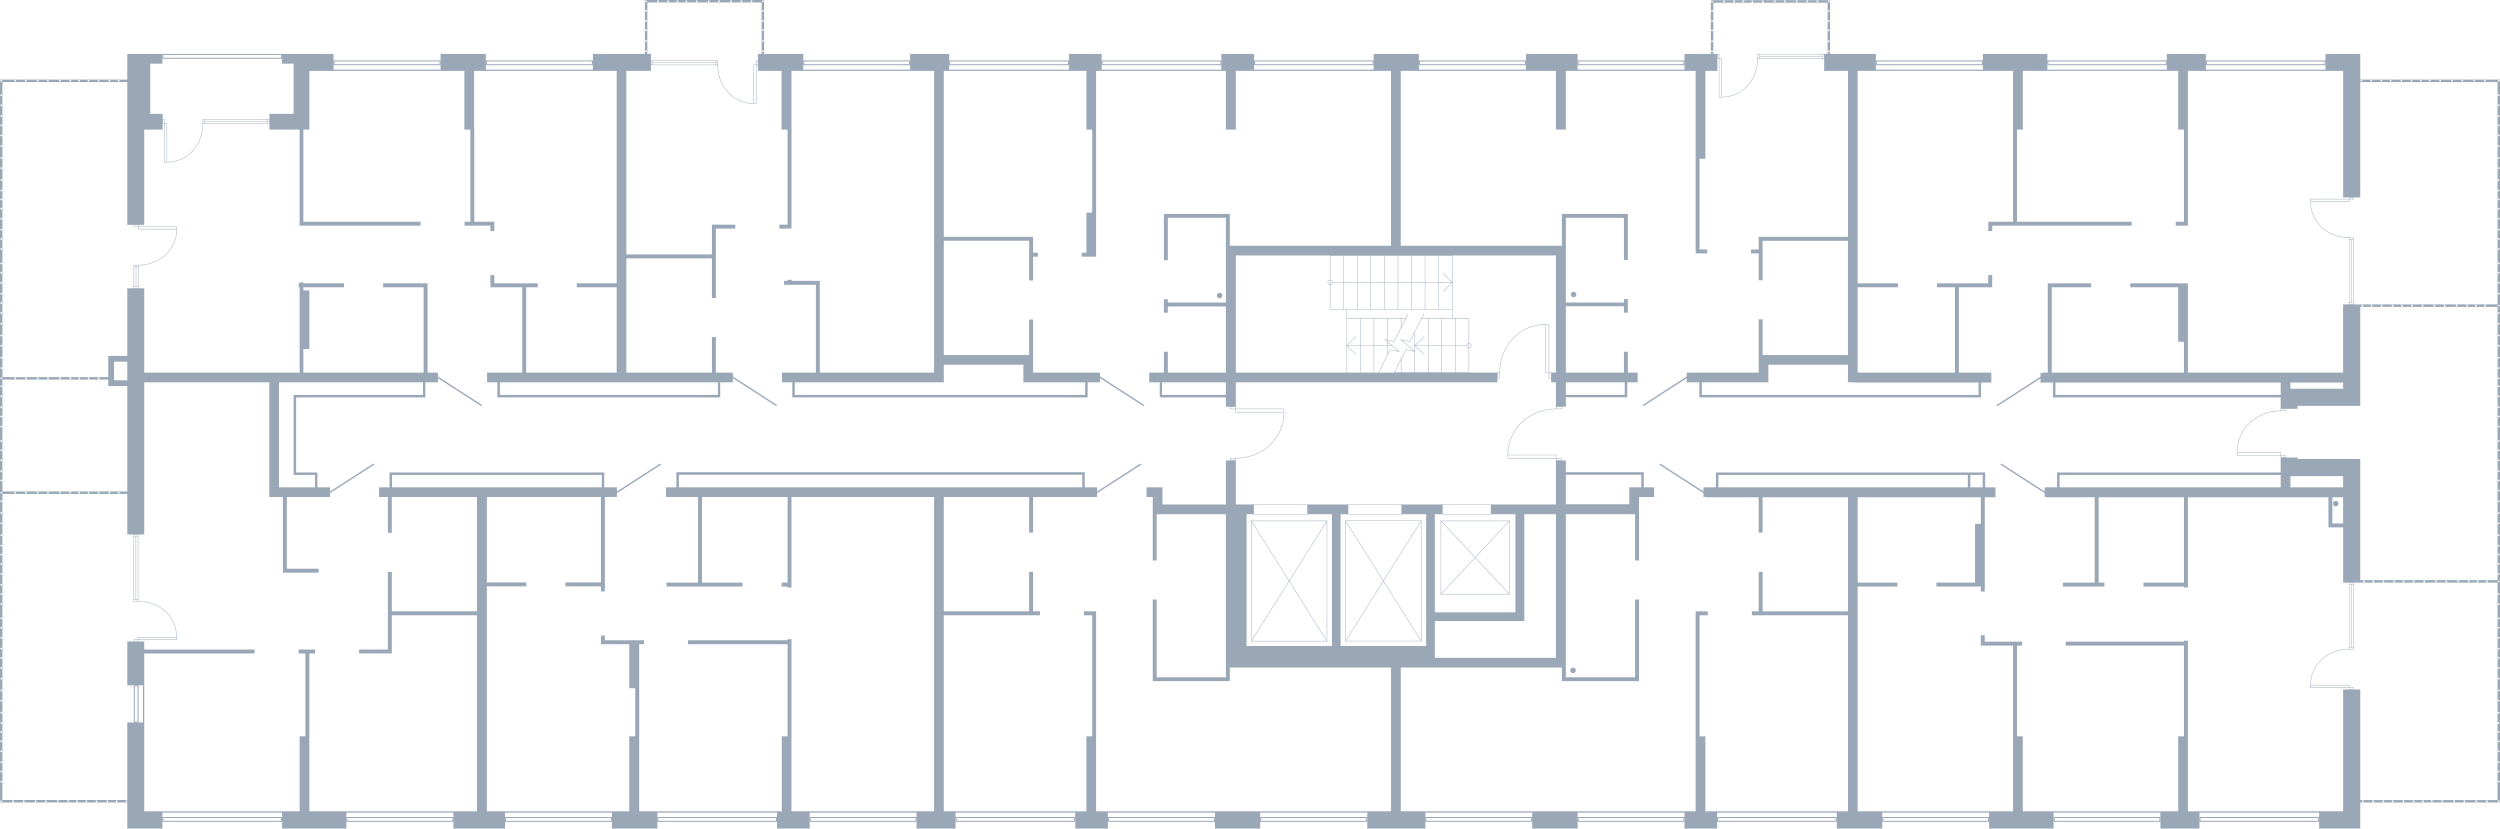 <?xml version="1.0" encoding="utf-8"?>
<!-- Generator: Adobe Illustrator 26.2.1, SVG Export Plug-In . SVG Version: 6.00 Build 0)  -->
<svg version="1.1" xmlns="http://www.w3.org/2000/svg" xmlns:xlink="http://www.w3.org/1999/xlink" x="0px" y="0px"
	 viewBox="0 0 1451.651 481.084" style="enable-background:new 0 0 1451.651 481.084;" xml:space="preserve">
<style type="text/css">
	.st0{fill:none;stroke:#99A7B6;stroke-width:0.25;stroke-linecap:round;stroke-linejoin:round;stroke-miterlimit:10;}
	.st1{fill:none;stroke:#99A7B6;stroke-width:0.8;stroke-linecap:round;stroke-linejoin:round;stroke-miterlimit:22.926;}
	.st2{fill:#99A7B6;}
	.st3{fill:none;stroke:#99A7B6;stroke-width:0.25;stroke-miterlimit:10;}
</style>
<g id="МОП">
	<g>
		<path class="st0" d="M717.521,266.078c15.439,0,28.048-11.274,28.048-26.756"/>
		
			<rect x="715.325" y="235.231" transform="matrix(1.952139e-09 1 -1 1.952139e-09 952.775 -479.16)" class="st0" width="1.286" height="3.152"/>
		
			<rect x="715.302" y="265.145" transform="matrix(1.945066e-09 1 -1 1.945066e-09 982.666 -449.223)" class="st0" width="1.286" height="3.152"/>
		
			<rect x="730.623" y="224.376" transform="matrix(1.950004e-09 1 -1 1.950004e-09 969.945 -493.173)" class="st0" width="1.871" height="28.019"/>
	</g>
	<g>
		<path class="st0" d="M903.602,237.451c-15.439,0-28.048,11.274-28.048,26.756"/>
		
			<rect x="904.512" y="265.145" transform="matrix(-1.904043e-09 -1 1 -1.904043e-09 638.433 1171.876)" class="st0" width="1.286" height="3.152"/>
		
			<rect x="904.535" y="235.231" transform="matrix(-1.898385e-09 -1 1 -1.898385e-09 668.371 1141.985)" class="st0" width="1.286" height="3.152"/>
		
			<rect x="888.628" y="251.133" transform="matrix(-1.908204e-09 -1 1 -1.908204e-09 624.421 1154.707)" class="st0" width="1.871" height="28.019"/>
	</g>
	<g>
		<path class="st0" d="M1324.422,238.534c-14.014,0-25.459,10.234-25.459,24.287"/>
		
			<rect x="1325.248" y="263.672" transform="matrix(-1.901301e-09 -1 1 -1.901301e-09 1060.73 1590.934)" class="st0" width="1.167" height="2.861"/>
		
			<rect x="1325.269" y="236.519" transform="matrix(-1.901301e-09 -1 1 -1.901301e-09 1087.903 1563.802)" class="st0" width="1.167" height="2.861"/>
		
			<rect x="1310.83" y="250.953" transform="matrix(-1.907340e-09 -1 1 -1.907340e-09 1048.01 1575.349)" class="st0" width="1.698" height="25.433"/>
	</g>
	<g>
		<polyline class="st0" points="825.229,372.244 781.31,372.244 781.31,302.404 825.229,302.404 
			825.229,372.244 		"/>
		<line class="st0" x1="825.229" y1="372.244" x2="781.31" y2="302.404"/>
		<line class="st0" x1="781.31" y1="372.244" x2="825.229" y2="302.404"/>
	</g>
	<g>
		<polyline class="st0" points="876.469,345.004 836.689,345.004 836.689,302.464 876.469,302.464 
			876.469,345.004 		"/>
		<line class="st0" x1="876.469" y1="345.004" x2="836.689" y2="302.464"/>
		<line class="st0" x1="836.689" y1="345.004" x2="876.469" y2="302.464"/>
	</g>
	<g>
		<polyline class="st0" points="770.509,372.305 726.589,372.305 726.589,302.464 770.509,302.464 
			770.509,372.305 		"/>
		<line class="st0" x1="770.509" y1="372.305" x2="726.589" y2="302.464"/>
		<line class="st0" x1="726.589" y1="372.305" x2="770.509" y2="302.464"/>
	</g>
	<rect x="728.029" y="292.775" class="st0" width="31.2" height="5.962"/>
	<rect x="782.749" y="292.775" class="st0" width="31.2" height="5.962"/>
	<rect x="837.469" y="292.775" class="st0" width="28.32" height="5.962"/>
	<g>
		<polyline class="st0" points="809.631,216.359 852.92,216.359 852.92,184.946 		"/>
		<polyline class="st0" points="843.251,184.946 843.251,148.324 772.344,148.324 		"/>
		<line class="st0" x1="782.069" y1="184.946" x2="816.189" y2="184.946"/>
		<line class="st0" x1="825.358" y1="184.946" x2="852.92" y2="184.946"/>
		<line class="st0" x1="843.251" y1="179.738" x2="772.344" y2="179.738"/>
		<line class="st0" x1="789.96" y1="216.359" x2="789.96" y2="184.946"/>
		<line class="st0" x1="797.795" y1="216.359" x2="797.795" y2="184.946"/>
		<line class="st0" x1="805.686" y1="205.888" x2="805.686" y2="198.408"/>
		<line class="st0" x1="805.686" y1="197.467" x2="805.686" y2="184.946"/>
		<line class="st0" x1="813.577" y1="216.359" x2="813.577" y2="208.547"/>
		<line class="st0" x1="813.577" y1="190.209" x2="813.577" y2="184.946"/>
		<line class="st0" x1="821.468" y1="216.359" x2="821.468" y2="204.17"/>
		<line class="st0" x1="821.468" y1="204.059" x2="821.468" y2="192.813"/>
		<line class="st0" x1="829.303" y1="216.359" x2="829.303" y2="184.946"/>
		<line class="st0" x1="837.194" y1="216.359" x2="837.194" y2="184.946"/>
		<line class="st0" x1="845.085" y1="216.359" x2="845.085" y2="184.946"/>
		<line class="st0" x1="780.235" y1="148.324" x2="780.235" y2="179.738"/>
		<line class="st0" x1="788.126" y1="148.324" x2="788.126" y2="179.738"/>
		<line class="st0" x1="795.961" y1="148.324" x2="795.961" y2="179.738"/>
		<line class="st0" x1="803.852" y1="148.324" x2="803.852" y2="179.738"/>
		<line class="st0" x1="811.743" y1="148.324" x2="811.743" y2="179.738"/>
		<line class="st0" x1="819.578" y1="148.324" x2="819.578" y2="179.738"/>
		<line class="st0" x1="827.469" y1="148.324" x2="827.469" y2="179.738"/>
		<line class="st0" x1="835.36" y1="148.324" x2="835.36" y2="179.738"/>
		<line class="st0" x1="773.678" y1="164.003" x2="843.251" y2="164.003"/>
		<polyline class="st0" points="837.972,169.267 843.251,164.003 837.972,158.796 		"/>
		<polyline class="st0" points="772.344,162.729 772.844,162.84 773.289,163.117 773.566,163.505 
			773.678,164.003 773.566,164.557 773.289,164.945 772.844,165.222 772.344,165.333 771.844,165.222 
			771.399,164.945 771.121,164.557 771.01,164.003 771.121,163.505 771.399,163.117 771.844,162.84 
			772.344,162.729 		"/>
		<line class="st0" x1="851.64" y1="200.68" x2="821.516" y2="200.68"/>
		<line class="st0" x1="808.298" y1="200.68" x2="782.069" y2="200.68"/>
		<polyline class="st0" points="787.292,195.417 782.069,200.68 787.292,205.888 		"/>
		<polyline class="st0" points="852.92,199.35 853.42,199.461 853.865,199.738 854.143,200.181 
			854.254,200.68 854.143,201.179 853.865,201.622 853.42,201.899 852.92,202.009 852.42,201.899 
			852.031,201.622 851.753,201.179 851.642,200.68 851.753,200.181 852.031,199.738 852.42,199.461 
			852.92,199.35 		"/>
		<polyline class="st0" points="817.578,182.175 816.189,184.946 809.465,198.353 804.185,197.19 
			812.41,204.17 807.131,203.007 800.462,216.359 799.018,219.184 		"/>
		<polyline class="st0" points="826.802,182.175 825.358,184.946 818.689,198.353 813.41,197.19 
			821.634,204.17 816.355,203.007 809.631,216.359 808.242,219.184 		"/>
		<polyline class="st0" points="827.019,195.417 821.516,200.68 827.019,205.888 		"/>
		<line class="st0" x1="782.069" y1="216.359" x2="782.069" y2="179.738"/>
		<line class="st0" x1="772.344" y1="148.324" x2="772.344" y2="179.738"/>
	</g>
	<g>
		<path class="st0" d="M870.796,216.452c0-15.439,11.274-28.048,26.756-28.048"/>
		
			<rect x="899.423" y="216.429" transform="matrix(-1 -3.168689e-10 3.168689e-10 -1 1800.133 436.011)" class="st0" width="1.286" height="3.152"/>
		
			<rect x="869.509" y="216.452" transform="matrix(-1 -3.126251e-10 3.126251e-10 -1 1740.305 436.057)" class="st0" width="1.286" height="3.152"/>
		
			<rect x="897.552" y="188.405" transform="matrix(-1 -3.207884e-10 3.207884e-10 -1 1796.976 404.829)" class="st0" width="1.871" height="28.019"/>
	</g>
</g>
<g id="Двери">
	<line class="st1" x1="254.283" y1="219.105" x2="279.453" y2="235.336"/>
	<line class="st1" x1="425.524" y1="219.105" x2="450.694" y2="235.336"/>
	<line class="st1" x1="638.756" y1="219.105" x2="663.927" y2="235.336"/>
	<line class="st1" x1="191.642" y1="285.864" x2="216.813" y2="269.634"/>
	<line class="st1" x1="358.203" y1="285.864" x2="383.374" y2="269.634"/>
	<line class="st1" x1="637.022" y1="285.864" x2="662.193" y2="269.634"/>
	<line class="st1" x1="989.134" y1="285.862" x2="963.964" y2="269.632"/>
	<line class="st1" x1="1187.255" y1="285.862" x2="1162.084" y2="269.632"/>
	<line class="st1" x1="1184.854" y1="219.22" x2="1159.684" y2="235.45"/>
	<line class="st1" x1="979.414" y1="219.106" x2="954.244" y2="235.337"/>
</g>
<g id="Окна">
	<g>
		<g>
			<path class="st2" d="M163.212,31.902v1.632H94.885l-0-1.632H163.212 M163.789,31.326H94.309
				l0,2.784h69.48V31.326L163.789,31.326z"/>
		</g>
	</g>
	<g>
		<path class="st2" d="M620.172,35.664v1.632h-68.446v-1.632H620.172 M620.748,35.088h-69.599V37.872h69.599
			V35.088L620.748,35.088z"/>
	</g>
	<g>
		<path class="st2" d="M527.893,35.664v1.632h-60.887v-1.632H527.893 M528.469,35.088h-62.04V37.872h62.04
			V35.088L528.469,35.088z"/>
	</g>
	<g>
		<path class="st2" d="M343.693,35.664v1.632h-61.007v-1.632H343.693 M344.269,35.088h-62.159V37.872h62.159
			V35.088L344.269,35.088z"/>
	</g>
	<g>
		<path class="st2" d="M255.252,35.664v1.632h-61.007v-1.632H255.252 M255.828,35.088h-62.16V37.872h62.16
			V35.088L255.828,35.088z"/>
	</g>
	<g>
		<path class="st2" d="M708.612,35.664v1.632H640.277v-1.632H708.612 M709.189,35.088h-69.487V37.872h69.487
			V35.088L709.189,35.088z"/>
	</g>
	<g>
		<path class="st2" d="M797.052,35.664v1.632h-68.327v-1.632H797.052 M797.628,35.088h-69.48V37.872h69.48
			V35.088L797.628,35.088z"/>
	</g>
	<g>
		<path class="st2" d="M885.492,35.664v1.632h-61.007v-1.632H885.492 M886.068,35.088h-62.159V37.872h62.159
			V35.088L886.068,35.088z"/>
	</g>
	<g>
		<path class="st2" d="M977.532,35.664v1.632h-60.887v-1.632H977.532 M978.108,35.088h-62.04V37.872h62.04
			V35.088L978.108,35.088z"/>
	</g>
	<g>
		<path class="st2" d="M1257.613,35.668v1.632h-68.208v-1.632H1257.613 M1258.189,35.092h-69.361v2.784h69.361
			V35.092L1258.189,35.092z"/>
	</g>
	<g>
		<path class="st2" d="M1150.812,35.668v1.632h-61.007v-1.632H1150.812 M1151.388,35.092h-62.159v2.784
			h62.159V35.092L1151.388,35.092z"/>
	</g>
	<g>
		<path class="st2" d="M1349.773,35.668v1.632h-68.323v-1.632H1349.773 M1350.349,35.092h-69.476v2.784
			h69.476V35.092L1350.349,35.092z"/>
	</g>
	<g>
		<path class="st2" d="M163.212,474.986v1.632l-68.327,0v-1.632L163.212,474.986 M163.788,474.409
			l-69.479,0v2.784l69.479-0V474.409L163.788,474.409z"/>
	</g>
	<g>
		<path class="st2" d="M79.887,398.502v20.447h-1.632V398.502H79.887 M80.463,397.926h-2.784v21.6h2.784
			V397.926L80.463,397.926z"/>
	</g>
	<g>
		<path class="st2" d="M262.692,474.986v1.632l-61.007,0v-1.632L262.692,474.986 M263.268,474.409
			l-62.16,0v2.784l62.16-0V474.409L263.268,474.409z"/>
	</g>
	<g>
		<path class="st2" d="M354.732,474.986v1.632l-60.887,0v-1.632L354.732,474.986 M355.308,474.409
			l-62.04,0v2.784l62.04-0V474.409L355.308,474.409z"/>
	</g>
	<g>
		<path class="st2" d="M450.612,474.986v1.632l-68.327,0v-1.632L450.612,474.986 M451.188,474.409
			l-69.479,0v2.784l69.479-0V474.409L451.188,474.409z"/>
	</g>
	<g>
		<path class="st2" d="M531.612,474.986v1.632l-60.887,0v-1.632L531.612,474.986 M532.188,474.409
			l-62.04,0v2.784l62.04-0V474.409L532.188,474.409z"/>
	</g>
	<g>
		<path class="st2" d="M623.772,474.986v1.632l-68.327,0v-1.632L623.772,474.986 M624.348,474.41
			l-69.479,0v2.784l69.479-0V474.41L624.348,474.41z"/>
	</g>
	<g>
		<path class="st2" d="M704.892,474.986v1.632l-61.007,0v-1.632L704.892,474.986 M705.468,474.409
			l-62.16,0v2.784l62.16-0V474.409L705.468,474.409z"/>
	</g>
	<g>
		<path class="st2" d="M793.332,474.986v1.632l-61.007,0v-1.632L793.332,474.986 M793.908,474.409
			l-62.16,0v2.784l62.16-0V474.409L793.908,474.409z"/>
	</g>
	<g>
		<path class="st2" d="M889.092,474.986v1.632l-60.887,0v-1.632L889.092,474.986 M889.668,474.409
			l-62.04,0v2.784l62.04-0V474.409L889.668,474.409z"/>
	</g>
	<g>
		<path class="st2" d="M977.532,474.986v1.632l-60.887,0v-1.632L977.532,474.986 M978.108,474.409
			l-62.04,0v2.784l62.04-0V474.409L978.108,474.409z"/>
	</g>
	<g>
		<path class="st2" d="M1065.972,474.986v1.632h-68.327v-1.632L1065.972,474.986 M1066.548,474.41
			l-69.48,0v2.784h69.48V474.41L1066.548,474.41z"/>
	</g>
	<g>
		<path class="st2" d="M1154.412,474.986v1.632l-60.887,0v-1.632L1154.412,474.986 M1154.988,474.409
			l-62.04,0v2.784l62.04-0V474.409L1154.988,474.409z"/>
	</g>
	<g>
		<path class="st2" d="M1253.892,474.986v1.632l-60.887,0v-1.632L1253.892,474.986 M1254.468,474.409
			l-62.04,0v2.784l62.04-0V474.409L1254.468,474.409z"/>
	</g>
	<g>
		<path class="st2" d="M1346.052,474.986v1.632l-68.327,0v-1.632L1346.052,474.986 M1346.628,474.41
			l-69.479,0v2.784l69.479-0V474.41L1346.628,474.41z"/>
	</g>
	<g>
		
			<rect x="377.988" y="35.148" transform="matrix(-1 9.137547e-10 -9.137547e-10 -1 756.983 72.817)" class="st3" width="1.006" height="2.521"/>
		<line class="st3" x1="378.995" y1="35.148" x2="415.735" y2="35.148"/>
		<line class="st3" x1="415.735" y1="36.409" x2="378.995" y2="36.409"/>
		<line class="st3" x1="415.735" y1="37.669" x2="378.995" y2="37.669"/>
		<path class="st3" d="M416.739,37.669c0,12.345,8.823,22.426,20.939,22.426"/>
		
			<rect x="439.142" y="35.148" transform="matrix(-1 9.715987e-10 -9.715987e-10 -1 879.291 72.836)" class="st3" width="1.006" height="2.539"/>
		
			<rect x="415.732" y="35.148" transform="matrix(-1 9.553299e-10 -9.553299e-10 -1 832.471 72.817)" class="st3" width="1.006" height="2.521"/>
		
			<rect x="437.678" y="37.692" transform="matrix(-1 9.850417e-10 -9.850417e-10 -1 876.82 97.786)" class="st3" width="1.464" height="22.403"/>
	</g>
	<g>
		<rect x="1058.222" y="31.454" class="st3" width="1.006" height="2.521"/>
		<line class="st3" x1="1058.222" y1="31.454" x2="1021.602" y2="31.454"/>
		<line class="st3" x1="1021.602" y1="32.715" x2="1058.222" y2="32.715"/>
		<line class="st3" x1="1021.602" y1="33.975" x2="1058.222" y2="33.975"/>
		<path class="st3" d="M1020.598,33.975c0,12.345-8.823,22.426-20.939,22.426"/>
		<rect x="997.188" y="31.454" class="st3" width="1.006" height="2.539"/>
		<rect x="1020.598" y="31.454" class="st3" width="1.006" height="2.521"/>
		<rect x="998.195" y="33.997" class="st3" width="1.464" height="22.403"/>
	</g>
	<g>
		
			<rect x="78.392" y="309.569" transform="matrix(9.246009e-10 -1 1 9.246009e-10 -231.933 389.725)" class="st3" width="1.006" height="2.521"/>
		<line class="st3" x1="77.635" y1="311.332" x2="77.635" y2="348.072"/>
		<line class="st3" x1="78.896" y1="348.072" x2="78.896" y2="311.332"/>
		<line class="st3" x1="80.156" y1="348.072" x2="80.156" y2="311.332"/>
		<path class="st3" d="M80.156,349.076c12.345,0,22.426,8.823,22.426,20.939"/>
		
			<rect x="78.402" y="370.713" transform="matrix(9.842528e-10 -1 1 9.842528e-10 -293.078 450.887)" class="st3" width="1.006" height="2.539"/>
		
			<rect x="78.392" y="347.312" transform="matrix(9.535227e-10 -1 1 9.535227e-10 -269.677 427.468)" class="st3" width="1.006" height="2.521"/>
		
			<rect x="90.648" y="359.546" transform="matrix(9.769680e-10 -1 1 9.769680e-10 -279.367 462.127)" class="st3" width="1.464" height="22.403"/>
	</g>
	<g>
		
			<rect x="78.479" y="165.642" transform="matrix(8.351229e-10 1 -1 8.351229e-10 245.884 87.921)" class="st3" width="1.006" height="2.521"/>
		<line class="st3" x1="77.721" y1="166.399" x2="77.721" y2="154.979"/>
		<line class="st3" x1="78.982" y1="154.979" x2="78.982" y2="166.399"/>
		<line class="st3" x1="80.242" y1="154.979" x2="80.242" y2="166.399"/>
		<path class="st3" d="M80.242,153.975c12.345,0,22.426-8.823,22.426-20.939"/>
		
			<rect x="78.488" y="129.8" transform="matrix(8.938706e-10 1 -1 8.938706e-10 210.06 52.078)" class="st3" width="1.006" height="2.539"/>
		
			<rect x="78.478" y="153.219" transform="matrix(8.649488e-10 1 -1 8.649488e-10 233.46 75.497)" class="st3" width="1.006" height="2.521"/>
		
			<rect x="90.734" y="121.103" transform="matrix(8.875317e-10 1 -1 8.875317e-10 223.771 40.838)" class="st3" width="1.464" height="22.403"/>
	</g>
	<g>
		<rect x="155.462" y="69.219" class="st3" width="1.006" height="2.521"/>
		<line class="st3" x1="155.462" y1="69.219" x2="118.842" y2="69.219"/>
		<line class="st3" x1="118.842" y1="70.479" x2="155.462" y2="70.479"/>
		<line class="st3" x1="118.842" y1="71.739" x2="155.462" y2="71.739"/>
		<path class="st3" d="M117.838,71.739c0,12.345-8.823,22.426-20.939,22.426"/>
		<rect x="94.428" y="69.219" class="st3" width="1.006" height="2.539"/>
		<rect x="117.838" y="69.219" class="st3" width="1.006" height="2.521"/>
		<rect x="95.435" y="71.762" class="st3" width="1.464" height="22.403"/>
	</g>
	<g>
		
			<rect x="1364.812" y="175.002" transform="matrix(-8.748905e-10 1 -1 -8.748905e-10 1541.578 -1189.053)" class="st3" width="1.006" height="2.521"/>
		<line class="st3" x1="1366.575" y1="175.759" x2="1366.575" y2="139.019"/>
		<line class="st3" x1="1365.315" y1="139.019" x2="1365.315" y2="175.759"/>
		<line class="st3" x1="1364.055" y1="139.019" x2="1364.055" y2="175.759"/>
		<path class="st3" d="M1364.055,138.015c-12.345,0-22.426-8.823-22.426-20.939"/>
		
			<rect x="1364.803" y="113.839" transform="matrix(-9.435805e-10 1 -1 -9.435805e-10 1480.415 -1250.197)" class="st3" width="1.006" height="2.539"/>
		
			<rect x="1364.812" y="137.258" transform="matrix(-9.128513e-10 1 -1 -9.128513e-10 1503.834 -1226.797)" class="st3" width="1.006" height="2.521"/>
		
			<rect x="1352.098" y="105.143" transform="matrix(-9.279015e-10 1 -1 -9.279015e-10 1469.175 -1236.486)" class="st3" width="1.464" height="22.403"/>
	</g>
	<g>
		
			<rect x="1364.812" y="337.529" transform="matrix(-8.748903e-10 -1 1 -8.748903e-10 1026.526 1704.104)" class="st3" width="1.006" height="2.521"/>
		<line class="st3" x1="1366.575" y1="339.292" x2="1366.575" y2="375.912"/>
		<line class="st3" x1="1365.315" y1="375.912" x2="1365.315" y2="339.292"/>
		<line class="st3" x1="1364.055" y1="375.912" x2="1364.055" y2="339.292"/>
		<path class="st3" d="M1364.055,376.916c-12.345,0-22.426,8.823-22.426,20.939"/>
		
			<rect x="1364.803" y="398.553" transform="matrix(-9.435802e-10 -1 1 -9.435802e-10 965.483 1765.129)" class="st3" width="1.006" height="2.539"/>
		
			<rect x="1364.812" y="375.153" transform="matrix(-9.146585e-10 -1 1 -9.146585e-10 988.903 1741.728)" class="st3" width="1.006" height="2.521"/>
		
			<rect x="1352.098" y="387.386" transform="matrix(-9.279013e-10 -1 1 -9.279013e-10 954.243 1751.418)" class="st3" width="1.464" height="22.403"/>
	</g>
</g>
<g id="Стены">
	<g>
		<polygon class="st2" points="643.308,471.124 643.308,471.849 705.468,471.849 705.468,481.084 
			731.748,481.084 731.748,471.124 705.468,471.124 		"/>
		<rect x="731.748" y="471.124" class="st2" width="62.16" height="0.725"/>
		<path class="st2" d="M636.469,427.564h-0.001v-70.32v-0.45v-1.831h-7.08v2.28h4.8v70.32h-3.359
			v43.56h-6.481v0h-69.48v-0h-6.839v-113.88h55.799v-2.28h-3.96v-22.92h-2.28v22.92
			h-49.559v-66.36h49.559v20.64h2.28v-20.64h35.94v-0.068h1.214v-5.571h-1.214v-0.001h-5.94
			v-8.76h-0.827h-0.613H394.19h-0.502h-0.938v8.76h-6.013v5.64h18.613v49.68h-18.36v2.28h44.16
			v-2.28h-23.52v-49.68h49.68v49.68h-3.48v2.28h3.48v0.6h2.28v-52.56h82.796v182.52
			h-10.197h-62.04h-10.559v-27.334v-16.226v-56.4h-2.28v0.6H399.469v2.28h57.84v53.52h-3.361
			v43.56h-2.76v0h-69.48v-0h-10.559v-41.983v-1.576v-27.96v-0.449v-25.111h2.76v-2.28
			h-22.681v-2.76h-2.28v2.76v1.399v0.881h16.441v25.56h3.48v27.96h-3.48v43.56h-10.081h-62.04
			h-10.559V340.444h22.919v-2.28h-22.919v-49.56h66.239v49.56h-20.64v2.28h20.64v2.982h2.28
			v-54.822h5.761v-0.068h1.214v-5.571h-1.214v-0.001h-6.12v-7.199v-0.696v-0.745H227.629h-0.6h-0.84
			v8.64h-6.06v5.64h5.1v20.761h2.28v-20.761h49.441v66.361h-49.441v-22.92h-2.28v45.12h-16.68
			v2.28h18.96v-1.97v-0.31v-19.92h49.441v113.878h-13.681h-62.16h-21.48v-43.375v-0.184v-48.12
			h3.36v-2.28h-9.6v2.28h3.96v48.12h-3.36v43.558h-10.2v0H94.308v-0H83.748v-51.599
			h-0v-21.6H83.023v21.6h-9.115v45.023H43.902h-2.749H1.417v-5.846V424.137v-2.749v-65.939H1.417
			v-34.317v-2.749v-31.588h40.934h2.749h28.808v23.531h9.84v-88.321h72.6v60.96v1.071v4.569h7.92
			v41.641v2.16v0.12h20.76v-2.28h-18.48v-41.641h23.88v-0.068h1.213v-5.571h-1.213v-0.001h-6.124
			v-7.199v-1.44h-1.376h-10.98v-43.56h75v-0.121v-1.32v-7.32h6.12h1.214v-5.571h-1.214
			v-0.069h-4.8V166.811v-1.962v-0.323h-25.8v2.285h23.52v49.553H176.149v-13.695h3.48V168.606h-3.48
			v-1.795h23.64v-2.285H176.149v-0.6h-2.16v0.6h-0.6v2.285h0.6v1.795v0.84v29.597v3.626v13.695
			H83.748v-48.959h-9.84v39.24H62.868v2.456v0.904v8.975H45.154h-2.749H1.417v-0.958v-2.749
			l0-65.939H1.417v-34.428v-2.749l0-64.522h40.934h2.749h28.808v82.932h9.84V75.246h10.68
			v-9.12h-7.2V41.164l0,0v-4.199h7.08v-5.64H73.909v7.2h-0v7.692H45.1h-2.749H1.417H1.198
			H0L0,112.157v2.749v34.565h0l-0,65.802v2.749v34.42H0L0,318.382v2.749v34.565h0
			v65.691v2.749v34.444v5.967H0v1.417h41.153h2.749h30.007v5.159v5.281v4.679h20.4v-9.235
			l69.48-0v9.235h37.32v-9.235h62.16v9.235h30v-9.235h62.04v9.235h26.4v-9.235h69.48v9.235
			h18.96v-9.235h62.04v9.235h22.68v-9.235h69.48v9.235h18.96v-9.96h-6.839V427.564z
			 M394.19,275.644h234.239v7.32H394.19V275.644z M227.629,275.766h121.801v7.199H227.629V275.766z
			 M245.628,229.324h-73.68h-0.66h-0.78v46.441h0.394h1.046h10.98v7.199h-20.941v-60.96h83.64
			V229.324z M8.841,286.63c-0.3,0-0.544-0.243-0.544-0.544s0.244-0.544,0.544-0.544
			s0.544,0.244,0.544,0.544S9.142,286.63,8.841,286.63z M15.006,286.63
			c-0.3,0-0.544-0.243-0.544-0.544s0.244-0.544,0.544-0.544s0.544,0.244,0.544,0.544
			S15.307,286.63,15.006,286.63z M21.889,286.63c-0.3,0-0.544-0.243-0.544-0.544
			s0.244-0.544,0.544-0.544s0.544,0.244,0.544,0.544S22.189,286.63,21.889,286.63z M27.827,286.63
			c-0.3,0-0.544-0.243-0.544-0.544s0.244-0.544,0.544-0.544s0.544,0.244,0.544,0.544
			S28.128,286.63,27.827,286.63z M34.765,286.546c-0.3,0-0.544-0.243-0.544-0.544
			s0.244-0.544,0.544-0.544s0.544,0.243,0.544,0.544S35.066,286.546,34.765,286.546z M40.814,286.546
			c-0.3,0-0.544-0.243-0.544-0.544s0.244-0.544,0.544-0.544s0.544,0.243,0.544,0.544
			S41.114,286.546,40.814,286.546z M45.977,286.63c-0.3,0-0.544-0.243-0.544-0.544
			s0.244-0.544,0.544-0.544s0.544,0.244,0.544,0.544S46.277,286.63,45.977,286.63z M51.372,286.63
			c-0.3,0-0.544-0.243-0.544-0.544s0.244-0.544,0.544-0.544s0.544,0.244,0.544,0.544
			S51.673,286.63,51.372,286.63z M57.235,286.63c-0.3,0-0.544-0.243-0.544-0.544
			s0.244-0.544,0.544-0.544s0.544,0.244,0.544,0.544S57.535,286.63,57.235,286.63z M63.523,286.63
			c-0.3,0-0.544-0.243-0.544-0.544s0.244-0.544,0.544-0.544s0.544,0.244,0.544,0.544
			S63.823,286.63,63.523,286.63z M68.919,286.63c-0.3,0-0.544-0.243-0.544-0.544
			s0.244-0.544,0.544-0.544s0.544,0.244,0.544,0.544S69.219,286.63,68.919,286.63z M73.909,210.006
			v10.8h-7.68v-10.8H73.909z M57.289,219.145c0.3,0,0.544,0.244,0.544,0.544
			s-0.243,0.544-0.544,0.544s-0.544-0.243-0.544-0.544S56.988,219.145,57.289,219.145z M51.426,219.145
			c0.3,0,0.544,0.244,0.544,0.544s-0.243,0.544-0.544,0.544s-0.544-0.243-0.544-0.544
			S51.126,219.145,51.426,219.145z M46.031,219.145c0.3,0,0.544,0.244,0.544,0.544
			s-0.243,0.544-0.544,0.544s-0.544-0.243-0.544-0.544S45.73,219.145,46.031,219.145z M40.868,219.062
			c0.3,0,0.544,0.243,0.544,0.544s-0.243,0.544-0.544,0.544s-0.544-0.243-0.544-0.544
			S40.567,219.062,40.868,219.062z M34.819,219.062c0.3,0,0.544,0.243,0.544,0.544s-0.243,0.544-0.544,0.544
			s-0.544-0.243-0.544-0.544S34.519,219.062,34.819,219.062z M27.881,219.145
			c0.3,0,0.544,0.244,0.544,0.544s-0.243,0.544-0.544,0.544s-0.544-0.243-0.544-0.544
			S27.581,219.145,27.881,219.145z M21.943,219.145c0.3,0,0.544,0.244,0.544,0.544
			s-0.243,0.544-0.544,0.544s-0.544-0.243-0.544-0.544S21.643,219.145,21.943,219.145z M15.06,219.145
			c0.3,0,0.544,0.244,0.544,0.544s-0.243,0.544-0.544,0.544s-0.544-0.243-0.544-0.544
			S14.76,219.145,15.06,219.145z M8.895,219.145c0.3,0,0.544,0.244,0.544,0.544
			s-0.243,0.544-0.544,0.544s-0.544-0.243-0.544-0.544S8.595,219.145,8.895,219.145z M1.417,252.588
			h0v-32.19h40.988h2.749h17.714v3.768h2.34h1.02h7.68v61.212H45.1h-2.749H1.417V252.588z
			 M68.919,46.382c0.3,0,0.544,0.244,0.544,0.544s-0.243,0.544-0.544,0.544s-0.544-0.243-0.544-0.544
			S68.618,46.382,68.919,46.382z M63.523,46.382c0.3,0,0.544,0.244,0.544,0.544
			s-0.243,0.544-0.544,0.544s-0.544-0.243-0.544-0.544S63.223,46.382,63.523,46.382z M57.235,46.382
			c0.3,0,0.544,0.244,0.544,0.544s-0.243,0.544-0.544,0.544s-0.544-0.243-0.544-0.544
			S56.934,46.382,57.235,46.382z M51.372,46.382c0.3,0,0.544,0.244,0.544,0.544
			s-0.243,0.544-0.544,0.544s-0.544-0.243-0.544-0.544S51.072,46.382,51.372,46.382z M45.977,46.382
			c0.3,0,0.544,0.244,0.544,0.544s-0.243,0.544-0.544,0.544s-0.544-0.243-0.544-0.544
			S45.676,46.382,45.977,46.382z M40.814,46.299c0.3,0,0.544,0.243,0.544,0.544s-0.243,0.544-0.544,0.544
			s-0.544-0.243-0.544-0.544S40.513,46.299,40.814,46.299z M34.765,46.299
			c0.3,0,0.544,0.243,0.544,0.544s-0.243,0.544-0.544,0.544s-0.544-0.243-0.544-0.544
			S34.465,46.299,34.765,46.299z M27.827,46.382c0.3,0,0.544,0.244,0.544,0.544
			s-0.243,0.544-0.544,0.544s-0.544-0.243-0.544-0.544S27.527,46.382,27.827,46.382z M21.889,46.382
			c0.3,0,0.544,0.244,0.544,0.544s-0.243,0.544-0.544,0.544s-0.544-0.243-0.544-0.544
			S21.589,46.382,21.889,46.382z M15.006,46.382c0.3,0,0.544,0.244,0.544,0.544s-0.243,0.544-0.544,0.544
			s-0.544-0.243-0.544-0.544S14.706,46.382,15.006,46.382z M8.841,46.382
			c0.3,0,0.544,0.244,0.544,0.544s-0.243,0.544-0.544,0.544s-0.544-0.243-0.544-0.544
			S8.541,46.382,8.841,46.382z M0.709,401.469c-0.3,0-0.544-0.243-0.544-0.544s0.243-0.544,0.544-0.544
			s0.544,0.244,0.544,0.544S1.009,401.469,0.709,401.469z M1.252,406.864
			c0,0.3-0.244,0.544-0.544,0.544s-0.544-0.243-0.544-0.544s0.243-0.544,0.544-0.544
			S1.252,406.563,1.252,406.864z M0.709,394.586c-0.3,0-0.544-0.243-0.544-0.544
			s0.243-0.544,0.544-0.544s0.544,0.244,0.544,0.544S1.009,394.586,0.709,394.586z M0.709,388.422
			c-0.3,0-0.544-0.243-0.544-0.544s0.243-0.544,0.544-0.544s0.544,0.244,0.544,0.544
			S1.009,388.422,0.709,388.422z M0.709,382.559c-0.3,0-0.544-0.243-0.544-0.544
			s0.243-0.544,0.544-0.544s0.544,0.244,0.544,0.544S1.009,382.559,0.709,382.559z M0.709,377.164
			c-0.3,0-0.544-0.243-0.544-0.544s0.243-0.544,0.544-0.544s0.544,0.244,0.544,0.544
			S1.009,377.164,0.709,377.164z M0.709,370.875c-0.3,0-0.544-0.243-0.544-0.544
			s0.243-0.544,0.544-0.544s0.544,0.244,0.544,0.544S1.009,370.875,0.709,370.875z M0.709,365.013
			c-0.3,0-0.544-0.243-0.544-0.544s0.243-0.544,0.544-0.544s0.544,0.244,0.544,0.544
			S1.009,365.013,0.709,365.013z M0.709,359.617c-0.3,0-0.544-0.243-0.544-0.544
			s0.243-0.544,0.544-0.544s0.544,0.244,0.544,0.544S1.009,359.617,0.709,359.617z M0.792,311.34
			c-0.3,0-0.544-0.243-0.544-0.544s0.243-0.544,0.544-0.544s0.544,0.244,0.544,0.544
			S1.092,311.34,0.792,311.34z M1.336,316.845c0,0.3-0.243,0.544-0.544,0.544s-0.544-0.243-0.544-0.544
			s0.243-0.544,0.544-0.544S1.336,316.544,1.336,316.845z M0.709,235.901
			c0.3,0,0.544,0.244,0.544,0.544s-0.244,0.544-0.544,0.544s-0.544-0.243-0.544-0.544
			S0.408,235.901,0.709,235.901z M0.165,230.157c0-0.3,0.243-0.544,0.544-0.544
			s0.544,0.244,0.544,0.544s-0.244,0.544-0.544,0.544S0.165,230.457,0.165,230.157z M0.709,241.296
			c0.3,0,0.544,0.244,0.544,0.544s-0.244,0.544-0.544,0.544s-0.544-0.243-0.544-0.544
			S0.408,241.296,0.709,241.296z M0.709,247.159c0.3,0,0.544,0.244,0.544,0.544
			s-0.244,0.544-0.544,0.544s-0.544-0.243-0.544-0.544S0.408,247.159,0.709,247.159z M0.709,255.524
			c0.3,0,0.544,0.244,0.544,0.544c0,0.3-0.244,0.544-0.544,0.544s-0.544-0.243-0.544-0.544
			C0.165,255.768,0.408,255.524,0.709,255.524z M0.709,260.92c0.3,0,0.544,0.244,0.544,0.544
			s-0.244,0.544-0.544,0.544s-0.544-0.243-0.544-0.544S0.408,260.92,0.709,260.92z M1.333,286.086
			c0,0.3-0.243,0.544-0.544,0.544s-0.544-0.243-0.544-0.544s0.244-0.544,0.544-0.544
			S1.333,285.786,1.333,286.086z M0.709,224.838c-0.3,0-0.544-0.243-0.544-0.544
			s0.243-0.544,0.544-0.544s0.544,0.244,0.544,0.544S1.009,224.838,0.709,224.838z M0.709,157.811
			c0.3,0,0.544,0.244,0.544,0.544s-0.244,0.544-0.544,0.544s-0.544-0.243-0.544-0.544
			S0.408,157.811,0.709,157.811z M0.165,152.959c0-0.3,0.243-0.544,0.544-0.544
			s0.544,0.244,0.544,0.544s-0.244,0.544-0.544,0.544S0.165,153.259,0.165,152.959z M0.709,163.673
			c0.3,0,0.544,0.244,0.544,0.544s-0.244,0.544-0.544,0.544s-0.544-0.243-0.544-0.544
			S0.408,163.673,0.709,163.673z M0.709,169.961c0.3,0,0.544,0.244,0.544,0.544
			s-0.244,0.544-0.544,0.544s-0.544-0.243-0.544-0.544S0.408,169.961,0.709,169.961z M0.709,175.357
			c0.3,0,0.544,0.244,0.544,0.544s-0.244,0.544-0.544,0.544s-0.544-0.243-0.544-0.544
			S0.408,175.357,0.709,175.357z M0.709,181.219c0.3,0,0.544,0.244,0.544,0.544
			s-0.244,0.544-0.544,0.544s-0.544-0.243-0.544-0.544S0.408,181.219,0.709,181.219z M0.709,187.384
			c0.3,0,0.544,0.244,0.544,0.544s-0.244,0.544-0.544,0.544s-0.544-0.243-0.544-0.544
			S0.408,187.384,0.709,187.384z M0.709,194.267c0.3,0,0.544,0.244,0.544,0.544
			s-0.244,0.544-0.544,0.544s-0.544-0.243-0.544-0.544S0.408,194.267,0.709,194.267z M0.709,200.205
			c0.3,0,0.544,0.244,0.544,0.544s-0.244,0.544-0.544,0.544s-0.544-0.243-0.544-0.544
			S0.408,200.205,0.709,200.205z M0.792,208.231c-0.3,0-0.544-0.243-0.544-0.544
			s0.243-0.544,0.544-0.544s0.544,0.244,0.544,0.544S1.092,208.231,0.792,208.231z M1.336,213.736
			c0,0.3-0.243,0.544-0.544,0.544s-0.544-0.243-0.544-0.544s0.243-0.544,0.544-0.544
			S1.336,213.435,1.336,213.736z M0.792,111.163c-0.3,0-0.544-0.243-0.544-0.544
			s0.243-0.544,0.544-0.544s0.544,0.244,0.544,0.544S1.092,111.163,0.792,111.163z M0.792,105.114
			c-0.3,0-0.544-0.243-0.544-0.544s0.243-0.544,0.544-0.544s0.544,0.244,0.544,0.544
			S1.092,105.114,0.792,105.114z M0.709,46.382c0.3,0,0.544,0.244,0.544,0.544
			s-0.244,0.544-0.544,0.544s-0.544-0.243-0.544-0.544S0.408,46.382,0.709,46.382z M0.709,54.695
			c0.3,0,0.544,0.244,0.544,0.544c0,0.3-0.244,0.544-0.544,0.544s-0.544-0.243-0.544-0.544
			C0.165,54.938,0.408,54.695,0.709,54.695z M0.709,60.557c0.3,0,0.544,0.244,0.544,0.544
			s-0.244,0.544-0.544,0.544s-0.544-0.243-0.544-0.544S0.408,60.557,0.709,60.557z M0.709,66.845
			c0.3,0,0.544,0.244,0.544,0.544s-0.244,0.544-0.544,0.544s-0.544-0.243-0.544-0.544
			S0.408,66.845,0.709,66.845z M0.709,72.241c0.3,0,0.544,0.244,0.544,0.544s-0.244,0.544-0.544,0.544
			s-0.544-0.243-0.544-0.544S0.408,72.241,0.709,72.241z M0.709,78.103c0.3,0,0.544,0.244,0.544,0.544
			s-0.244,0.544-0.544,0.544s-0.544-0.243-0.544-0.544S0.408,78.103,0.709,78.103z M0.709,84.268
			c0.3,0,0.544,0.244,0.544,0.544s-0.244,0.544-0.544,0.544s-0.544-0.243-0.544-0.544
			S0.408,84.268,0.709,84.268z M0.709,91.151c0.3,0,0.544,0.244,0.544,0.544s-0.244,0.544-0.544,0.544
			s-0.544-0.243-0.544-0.544S0.408,91.151,0.709,91.151z M0.709,97.089c0.3,0,0.544,0.244,0.544,0.544
			s-0.244,0.544-0.544,0.544s-0.544-0.243-0.544-0.544S0.408,97.089,0.709,97.089z M0.709,115.238
			c0.3,0,0.544,0.244,0.544,0.544s-0.244,0.544-0.544,0.544s-0.544-0.243-0.544-0.544
			S0.408,115.238,0.709,115.238z M0.709,120.634c0.3,0,0.544,0.244,0.544,0.544
			s-0.244,0.544-0.544,0.544s-0.544-0.243-0.544-0.544S0.408,120.634,0.709,120.634z M0.709,126.496
			c0.3,0,0.544,0.244,0.544,0.544s-0.244,0.544-0.544,0.544s-0.544-0.243-0.544-0.544
			S0.408,126.496,0.709,126.496z M0.709,132.784c0.3,0,0.544,0.244,0.544,0.544
			s-0.244,0.544-0.544,0.544s-0.544-0.243-0.544-0.544S0.408,132.784,0.709,132.784z M0.709,138.18
			c0.3,0,0.544,0.244,0.544,0.544s-0.244,0.544-0.544,0.544s-0.544-0.243-0.544-0.544
			S0.408,138.18,0.709,138.18z M0.709,144.042c0.3,0,0.544,0.244,0.544,0.544s-0.244,0.544-0.544,0.544
			s-0.544-0.243-0.544-0.544S0.408,144.042,0.709,144.042z M0.709,266.782c0.3,0,0.544,0.244,0.544,0.544
			s-0.244,0.544-0.544,0.544s-0.544-0.243-0.544-0.544S0.408,266.782,0.709,266.782z M0.709,273.07
			c0.3,0,0.544,0.244,0.544,0.544s-0.244,0.544-0.544,0.544s-0.544-0.243-0.544-0.544
			S0.408,273.07,0.709,273.07z M0.709,278.466c0.3,0,0.544,0.244,0.544,0.544
			s-0.244,0.544-0.544,0.544s-0.544-0.243-0.544-0.544S0.408,278.466,0.709,278.466z M0.709,290.493
			c0.3,0,0.544,0.244,0.544,0.544s-0.244,0.544-0.544,0.544s-0.544-0.243-0.544-0.544
			S0.408,290.493,0.709,290.493z M0.709,297.376c0.3,0,0.544,0.244,0.544,0.544s-0.244,0.544-0.544,0.544
			s-0.544-0.243-0.544-0.544S0.408,297.376,0.709,297.376z M0.709,303.314c0.3,0,0.544,0.244,0.544,0.544
			s-0.244,0.544-0.544,0.544s-0.544-0.243-0.544-0.544S0.408,303.314,0.709,303.314z M0.709,321.464
			c0.3,0,0.544,0.244,0.544,0.544s-0.244,0.544-0.544,0.544s-0.544-0.243-0.544-0.544
			S0.408,321.464,0.709,321.464z M0.709,326.859c0.3,0,0.544,0.244,0.544,0.544
			s-0.244,0.544-0.544,0.544s-0.544-0.243-0.544-0.544S0.408,326.859,0.709,326.859z M0.709,332.722
			c0.3,0,0.544,0.244,0.544,0.544s-0.244,0.544-0.544,0.544s-0.544-0.243-0.544-0.544
			S0.408,332.722,0.709,332.722z M0.709,339.01c0.3,0,0.544,0.244,0.544,0.544
			s-0.244,0.544-0.544,0.544s-0.544-0.243-0.544-0.544S0.408,339.01,0.709,339.01z M0.709,344.406
			c0.3,0,0.544,0.244,0.544,0.544s-0.244,0.544-0.544,0.544s-0.544-0.243-0.544-0.544
			S0.408,344.406,0.709,344.406z M0.709,350.268c0.3,0,0.544,0.244,0.544,0.544
			s-0.244,0.544-0.544,0.544s-0.544-0.243-0.544-0.544S0.408,350.268,0.709,350.268z M0.709,465.801
			c-0.3,0-0.544-0.243-0.544-0.544s0.244-0.544,0.544-0.544s0.544,0.244,0.544,0.544
			S1.009,465.801,0.709,465.801z M0.709,454.361c-0.3,0-0.544-0.243-0.544-0.544s0.243-0.544,0.544-0.544
			s0.544,0.244,0.544,0.544S1.009,454.361,0.709,454.361z M0.709,448.499
			c-0.3,0-0.544-0.243-0.544-0.544s0.243-0.544,0.544-0.544s0.544,0.244,0.544,0.544
			S1.009,448.499,0.709,448.499z M0.709,443.103c-0.3,0-0.544-0.243-0.544-0.544
			s0.243-0.544,0.544-0.544s0.544,0.244,0.544,0.544S1.009,443.103,0.709,443.103z M0.709,436.815
			c-0.3,0-0.544-0.243-0.544-0.544s0.243-0.544,0.544-0.544s0.544,0.244,0.544,0.544
			S1.009,436.815,0.709,436.815z M0.709,430.953c-0.3,0-0.544-0.243-0.544-0.544
			s0.243-0.544,0.544-0.544s0.544,0.244,0.544,0.544S1.009,430.953,0.709,430.953z M0.709,425.557
			c-0.3,0-0.544-0.243-0.544-0.544s0.243-0.544,0.544-0.544s0.544,0.244,0.544,0.544
			S1.009,425.557,0.709,425.557z M0.792,420.394c-0.3,0-0.544-0.243-0.544-0.544
			s0.243-0.544,0.544-0.544s0.544,0.244,0.544,0.544S1.092,420.394,0.792,420.394z M0.792,414.345
			c-0.3,0-0.544-0.243-0.544-0.544s0.243-0.544,0.544-0.544s0.544,0.244,0.544,0.544
			S1.092,414.345,0.792,414.345z M0.792,220.233c-0.3,0-0.544-0.243-0.544-0.544
			s0.244-0.544,0.544-0.544s0.544,0.244,0.544,0.544S1.092,220.233,0.792,220.233z M7.643,465.801
			c-0.3,0-0.544-0.243-0.544-0.544s0.244-0.544,0.544-0.544s0.544,0.244,0.544,0.544
			S7.943,465.801,7.643,465.801z M13.808,465.801c-0.3,0-0.544-0.243-0.544-0.544
			s0.244-0.544,0.544-0.544s0.544,0.244,0.544,0.544S14.108,465.801,13.808,465.801z M20.691,465.801
			c-0.3,0-0.544-0.243-0.544-0.544s0.244-0.544,0.544-0.544s0.544,0.244,0.544,0.544
			S20.991,465.801,20.691,465.801z M26.629,465.801c-0.3,0-0.544-0.243-0.544-0.544
			s0.244-0.544,0.544-0.544s0.544,0.244,0.544,0.544S26.929,465.801,26.629,465.801z M33.567,465.717
			c-0.3,0-0.544-0.243-0.544-0.544s0.244-0.544,0.544-0.544s0.544,0.243,0.544,0.544
			S33.867,465.717,33.567,465.717z M39.615,465.717c-0.3,0-0.544-0.243-0.544-0.544
			S39.315,464.63,39.615,464.63s0.544,0.243,0.544,0.544S39.916,465.717,39.615,465.717z M44.778,465.801
			c-0.3,0-0.544-0.243-0.544-0.544s0.244-0.544,0.544-0.544s0.544,0.244,0.544,0.544
			S45.078,465.801,44.778,465.801z M50.174,465.801c-0.3,0-0.544-0.243-0.544-0.544
			s0.244-0.544,0.544-0.544s0.544,0.244,0.544,0.544S50.474,465.801,50.174,465.801z M56.036,465.801
			c-0.3,0-0.544-0.243-0.544-0.544s0.244-0.544,0.544-0.544s0.544,0.244,0.544,0.544
			S56.337,465.801,56.036,465.801z M62.324,465.801c-0.3,0-0.544-0.243-0.544-0.544
			s0.244-0.544,0.544-0.544s0.544,0.244,0.544,0.544S62.625,465.801,62.324,465.801z M67.72,465.801
			c-0.3,0-0.544-0.243-0.544-0.544s0.244-0.544,0.544-0.544s0.544,0.244,0.544,0.544
			S68.02,465.801,67.72,465.801z M73.582,465.801c-0.3,0-0.544-0.243-0.544-0.544
			s0.244-0.544,0.544-0.544c0.125,0,0.234,0.049,0.326,0.12v0.848
			C73.817,465.752,73.707,465.801,73.582,465.801z"/>
		<polygon class="st2" points="73.909,372.486 73.909,397.926 83.748,397.926 83.748,379.446 147.829,379.446 
			147.829,377.166 83.748,377.166 83.748,372.486 		"/>
		<path class="st2" d="M709.776,171.604c0-0.887-0.719-1.607-1.607-1.607c-0.887,0-1.607,0.719-1.607,1.607
			c0,0.887,0.719,1.607,1.607,1.607C709.057,173.211,709.776,172.492,709.776,171.604z"/>
		<path class="st2" d="M912.123,171.004c0,0.887,0.719,1.607,1.607,1.607c0.887,0,1.607-0.719,1.607-1.607
			c0-0.887-0.719-1.607-1.607-1.607C912.842,169.398,912.123,170.117,912.123,171.004z"/>
		<path class="st2" d="M1356.289,290.838c-0.887,0-1.607,0.719-1.607,1.607
			c0,0.887,0.719,1.607,1.607,1.607c0.887,0,1.607-0.719,1.607-1.607
			C1357.896,291.557,1357.177,290.838,1356.289,290.838z"/>
		<path class="st2" d="M911.825,389.371c0.048,0.886,0.805,1.566,1.691,1.518
			c0.886-0.048,1.566-0.805,1.518-1.691c-0.048-0.886-0.805-1.566-1.691-1.518
			C912.457,387.727,911.777,388.484,911.825,389.371z"/>
		<path class="st2" d="M1450.452,46.217h-0.219h-40.934h-2.749h-34.392h-0.173h-1.476v-5.053v-1.576v-8.263
			h-20.159v9.114l-69.477,0v-9.114h-22.684v9.114l-69.36,0v-9.114h-37.44v9.114
			l-62.159,0v-9.114h-26.592V1.542V1.508V0.125h-46.685h-2.749h-17.306h-0.286h-0.774h-1.417v1.384
			v0.033v29.784h-15.312v9.114h-62.04v-9.114h-30v9.114h-62.159v-9.114h-26.281v9.114H728.149v-9.114
			h-18.96v9.114h-69.488v-9.114h-18.952v9.114h-69.599v-9.114H528.469v9.114H466.43v-9.114h-22.752V1.417
			V1.384v-1.384h-46.685h-2.749h-17.306h-0.286h-0.774h-1.417v1.384v0.033v29.909h-30.191v9.114h-62.16
			v-9.114h-26.281v9.114H193.668v-9.114h-29.88v5.64h6.72v1.379v2.82v24.961h-14.04v9.12h17.52
			v0v55.8h1.73h0.43h68.04v-2.28H176.149V75.246h3.481V41.164h14.039l62.16-0v0
			h13.801v34.08h3.481v53.521h-3.362v2.28h15v3.12h2.28v-3.12h0.007v-2.28h-11.645v-53.946h-0.121
			V41.164h6.84l62.16-0v0h13.8v123.361h-23.161v2.28h23.161v49.559h-52.548v-49.559h6.707
			v-2.28H287.029v-4.8h-2.28v4.8v0.323v1.957h18.493v49.559h-20.413v5.64h6v8.76h0.009h1.431
			h126.601h0.69h0.63v-8.76h6.12l0,0h1.214v-5.571h-1.214v-0.069h-8.64v-20.64h-2.28v20.64
			h-49.68v-66.36h49.68v23.04h2.28v-40.32h11.28v-2.28h-11.28h-0.72h-1.56v17.28h-49.68
			V41.164h14.279v-9.839h-2.111V18.175V1.417h0.774h0.286h17.306h2.749h45.268v29.909h-2.112v9.839
			h13.681v34.08h3.48v55.2h-4.8v2.28h7.08v-1.992v-0.288V75.244v-0.84V41.164h6.84
			l62.04-0v0h13.92v175.2h-66.36v-51v-0.489v-1.791h-16.32v-0.6h-2.4v0.6h-2.04
			v2.28h18.48v51H454.069v5.64h6v8.76h0.878h0.562h170.04v-0.6l0,0v-8.16h5.993h0.007h1.207
			v-5.571h-1.207v-0.069h-37.68v-4.56v-0.67v-2.63v-2.34V185.524h-2.28v20.64h-49.56v-66.36
			h49.56v23.04h2.28v-13.8h2.76v-2.28h-2.76v-6.96v-0.592v-1.688h-51.84V41.164h3.12
			l69.599-0v0h10.081v34.08h3.36v48.24h-3.36v23.28h-2.76v2.28h2.76h5.64v-2.28
			v-18.617v-4.663V75.244v-0.33V41.164h3.232l69.488-0v0h2.641v34.08h5.76V41.164h10.559
			l69.48-0v0h10.081v101.52h-93.6v-16.2v-0.332v-1.948h-36h-0.324h-1.956v26.88h2.28
			v-24.6h33.72v16.2v1.563v3.097v0.979v27.36h-33.72v-1.92h-2.28v7.8h2.28v-3.6h33.72
			v38.4h-33.72v-12.125h-2.28v12.125h-8.52v5.64h6.12v8.76h0.72h0.6h37.08v5.4h5.76
			v-14.16h151.92v-5.64H717.589v-68.04H903.469v68.04h-2.76v5.64h2.76v14.16h5.76v-5.501
			h35.639v-0.789v-0.55v-7.32h6.047v-5.64h-5.687v-12.12h-2.28v12.12h-33.719v-38.52h33.719v3.722
			h2.28v-7.922h-2.28v2.04h-33.719v-27.36v-1.2v-4.44h-0.001v-16.2h33.72v24.48h2.28v-26.76
			h-1.14h-1.14h-36v0.771v1.509v16.2h-93.599V41.164h10.56l0,0l62.159-0v0h17.401v34.08
			h5.76V41.164h6.839l62.04-0v0h6.481v33.72V92.164v52.649v1.531v0.78h6.719v-2.311
			h-4.44V92.164h3.361V41.164h6.959v-9.839h-2.351v-13.026V1.542h0.774h0.286h17.306h2.749h45.268
			v29.784h-1.991v9.839h13.801v29.64v4.44v62.28h-51.841v0.78v1.5v5.04h-4.44v2.28h4.44
			v15.6h2.28v-22.92h49.561v66.36h-46.201h-2.056h-1.304v-20.76h-2.28v20.76v0.96v9.24
			h-40.56v0.07l-1.214-0v5.571h1.214v-0.001h6.12v7.32v1.441h1.44h160.68h0.78h0.66v-8.64
			h6v-5.761h-18.84v-49.558h17.04h0.48h1.8v-7.08h-2.28v4.8h-29.76v2.28h10.44v49.558
			h-56.519v-49.558h23.399v-2.28h-23.399V75.244v-4.44v-29.64h10.56v-0h62.159v0h17.521
			v32.4h-0.001v55.201h-14.4v1.7v0.58v3.12h2.28v-3.12h81v-2.28h-66.6V75.244h3.369V41.164
			h14.271v-0h69.36v0h6.596v34.081h3.364v53.52h-4.8v2.28h7.08v-2.28h-0.005V75.246
			v-0.47V41.164h10.449v-0h69.477v0h10.2v73.441h9.959V47.634h1.476h0.173h34.392h2.749
			h40.934v64.522v2.749v34.428h-0v27.432h-13.478h-2.749h-63.498h-2.441h-7.518v39.599h-90.125
			V198.486v-0.164v-33.789h-5.184h-0.455h-27.836v2.274h27.836v31.68h3.364v17.879h-2.996v-0
			h-73.804v-49.558h22.919v-2.274h-22.919h-1.854h-0.426v51.832h-3v0.183h-1.214v5.571h1.214v0.007h6
			v7.199v1.198v0.243h132.24v6.6h4.107h1.533h4.2v-1.68h26.401h3.599h6.36v-57.503h63.498
			h2.749h13.478l0,37.09v2.582v0.167v0.958v1.417v32.19v32.79v1.417v31.588v2.749v15.737h-12.494
			h-2.749h-64.482v-60.383v-1.11v-8.85h-36.36v-0.84h-9.84v8.64h-129.84v0.977l0,0v7.661h-6
			v-0.001h-1.214v5.571h1.214v0.191h27.84v49.56h-18.48v2.28h24.12v-2.28h-3.36v-49.56h49.56
			v49.56h-23.52v2.28h23.52v0.6h2.28v-52.44h81.6v17.52h1.824h0.456h6.24v32.04h8.503
			h1.457h64.482h2.749h12.494v17.163v65.939v2.749v34.565v5.846h-39.736h-2.749h-33.838h-0.728h-2.675
			v-64.223h-9.96v70.798h-13.92v0h-69.48v-0h-6.72v-38.76l0,0v-60.359h-2.28v0.6h-68.64
			v2.28h68.64v52.679h-3.36v43.56h-10.32h-0h-62.04h-17.879v-43.552h-3.361v-52.687h2.897
			v-2.28h-21.617v-3.72h-2.28v6h2.28v-0h16.441v52.687v0.276v43.276h-13.921h-62.04h-14.279
			V340.566h23.039v-2.28h-23.039v-49.56h71.519v15.479h-3.36v34.081h-22.44v2.28h25.8v2.895
			h2.28v-2.895v-0.482v-1.737h0.001v-34.143h-0.001v-15.479h6.24v-5.761h-6v-7.199v-0.365v-1.075
			H997.789h-0.404h-1.036v8.639h-6v-0.001h-1.214v5.571h1.214v0.191h30.84v20.519h2.28v-20.519
			h49.561v66.239h-49.561v-22.92h-2.28v22.92h-3.96v2.28h55.801v113.88h-6.481v0l-69.48,0
			v-0h-6.839v-43.56h-3.361v-70.32h4.8v-2.28h-7.08v0.6v1.68v70.5h0.001v43.38h-6.481
			h-0h-62.04H889.668h-62.04h-14.259v-83.52h19.78h70.32h3.48v7.92h2.28v-0h42.479
			v-1.848v-0.432v-45.12h-2.28v45.12h-40.199v-5.64v-0.36v-88.68h36.839h1.639h1.721v26.88
			h2.28v-26.88v-0.349v-9.611h8.76v-5.64h-6v-8.64h-0v-0.127h-45.239v-6.833h-5.76
			v25.56h-37.68v5.64h14.16v57h-46.8v-57h4.32v-5.64h-23.52v5.64h14.16v76.56H778.429v-76.56
			h4.32v-5.64h-23.52v5.64h14.16v76.56h-49.56v-76.56h4.2v-5.64h-4.2h-3.18h-3.06
			v-25.56h-5.76v25.56h-36.84v-9.96h-4.56h-1.08h-3.614v5.64h3.614v4.32v0.978v4.271h-0.001
			v27.271h2.28v-26.88h40.201v83.4v4.44v0.45v0.75v5.64h-40.201v-45.12h-2.28v45.12v1.44v0.84
			h44.76v-2.04h0.001v-5.88h7.8h85.8v83.52h-13.801v9.96h33.72v-9.235h62.04v9.235h26.4
			v-9.235h62.04v9.235h18.96v-9.235h69.48v9.235h26.4v-9.235h62.04v9.235h37.44v-9.235h62.04
			v9.235h22.68v-9.235l69.48-0v9.235h23.88v-6.443v-3.517v-5.159h2.675h0.728h33.838h2.749
			h41.153v-1.417v-5.967v-34.444v-2.749v-65.691v-34.565v-2.749v-65.939v-34.42v-2.749l-0-65.802
			h0v-34.565v-2.749V46.217H1450.452z M416.869,229.324H290.268v-7.32h126.601V229.324z
			 M375.169,0.248c0.3,0,0.544,0.243,0.544,0.544s-0.243,0.544-0.544,0.544s-0.544-0.244-0.544-0.544
			S374.868,0.248,375.169,0.248z M375.169,5.725c0.3,0,0.544,0.243,0.544,0.544
			s-0.243,0.544-0.544,0.544s-0.544-0.244-0.544-0.544S374.868,5.725,375.169,5.725z M375.169,11.587
			c0.3,0,0.544,0.243,0.544,0.544s-0.243,0.544-0.544,0.544s-0.544-0.244-0.544-0.544
			S374.868,11.587,375.169,11.587z M375.169,16.983c0.3,0,0.544,0.243,0.544,0.544
			s-0.243,0.544-0.544,0.544s-0.544-0.243-0.544-0.544S374.868,16.983,375.169,16.983z M375.169,23.271
			c0.3,0,0.544,0.243,0.544,0.544s-0.243,0.544-0.544,0.544s-0.544-0.243-0.544-0.544
			S374.868,23.271,375.169,23.271z M375.169,29.133c0.3,0,0.544,0.243,0.544,0.544
			s-0.243,0.544-0.544,0.544s-0.544-0.243-0.544-0.544S374.868,29.133,375.169,29.133z M382.108,1.252
			c-0.3,0-0.544-0.244-0.544-0.544s0.243-0.544,0.544-0.544s0.544,0.243,0.544,0.544
			S382.409,1.252,382.108,1.252z M387.971,1.252c-0.3,0-0.544-0.244-0.544-0.544
			s0.243-0.544,0.544-0.544s0.544,0.243,0.544,0.544S388.271,1.252,387.971,1.252z M393.366,1.252
			c-0.3,0-0.544-0.244-0.544-0.544s0.243-0.544,0.544-0.544s0.544,0.243,0.544,0.544
			S393.667,1.252,393.366,1.252z M398.529,1.336c-0.3,0-0.544-0.243-0.544-0.544s0.243-0.544,0.544-0.544
			s0.544,0.243,0.544,0.544S398.829,1.336,398.529,1.336z M404.578,1.336
			c-0.3,0-0.544-0.243-0.544-0.544s0.243-0.544,0.544-0.544s0.544,0.243,0.544,0.544
			S404.878,1.336,404.578,1.336z M411.516,1.252c-0.3,0-0.544-0.244-0.544-0.544s0.243-0.544,0.544-0.544
			s0.544,0.243,0.544,0.544S411.816,1.252,411.516,1.252z M417.454,1.252
			c-0.3,0-0.544-0.244-0.544-0.544s0.243-0.544,0.544-0.544s0.544,0.243,0.544,0.544
			S417.754,1.252,417.454,1.252z M424.337,1.252c-0.3,0-0.544-0.244-0.544-0.544
			s0.243-0.544,0.544-0.544s0.544,0.243,0.544,0.544S424.637,1.252,424.337,1.252z M430.502,1.252
			c-0.3,0-0.544-0.244-0.544-0.544s0.243-0.544,0.544-0.544s0.544,0.243,0.544,0.544
			S430.802,1.252,430.502,1.252z M436.364,1.252c-0.3,0-0.544-0.244-0.544-0.544
			s0.243-0.544,0.544-0.544s0.544,0.243,0.544,0.544S436.664,1.252,436.364,1.252z M442.969,0.165
			c0.3,0,0.544,0.243,0.544,0.544s-0.243,0.544-0.544,0.544s-0.544-0.244-0.544-0.544
			S442.668,0.165,442.969,0.165z M442.969,5.725c0.3,0,0.544,0.243,0.544,0.544
			s-0.243,0.544-0.544,0.544s-0.544-0.244-0.544-0.544S442.668,5.725,442.969,5.725z M442.969,11.587
			c0.3,0,0.544,0.243,0.544,0.544s-0.243,0.544-0.544,0.544s-0.544-0.244-0.544-0.544
			S442.668,11.587,442.969,11.587z M442.969,16.983c0.3,0,0.544,0.243,0.544,0.544
			s-0.243,0.544-0.544,0.544s-0.544-0.243-0.544-0.544S442.668,16.983,442.969,16.983z M442.969,23.271
			c0.3,0,0.544,0.243,0.544,0.544s-0.243,0.544-0.544,0.544s-0.544-0.243-0.544-0.544
			S442.668,23.271,442.969,23.271z M442.969,29.133c0.3,0,0.544,0.243,0.544,0.544
			s-0.243,0.544-0.544,0.544s-0.544-0.243-0.544-0.544S442.668,29.133,442.969,29.133z M594.229,211.804
			v10.2h4.134h1.506h30.24v7.32h-168.6v-7.32h80.88h1.136h4.504v-10.2H594.229z
			 M711.829,229.324h-37.08v-7.32h37.08V229.324z M943.429,229.324h-34.199v-7.32h34.199V229.324z
			 M994.128,0.373c0.3,0,0.544,0.243,0.544,0.544s-0.243,0.544-0.544,0.544s-0.544-0.244-0.544-0.544
			S993.828,0.373,994.128,0.373z M994.128,5.85c0.3,0,0.544,0.243,0.544,0.544
			s-0.243,0.544-0.544,0.544s-0.544-0.244-0.544-0.544S993.828,5.85,994.128,5.85z M994.128,11.712
			c0.3,0,0.544,0.243,0.544,0.544s-0.243,0.544-0.544,0.544s-0.544-0.244-0.544-0.544
			S993.828,11.712,994.128,11.712z M994.128,17.108c0.3,0,0.544,0.243,0.544,0.544
			s-0.243,0.544-0.544,0.544s-0.544-0.243-0.544-0.544S993.828,17.108,994.128,17.108z M994.128,23.396
			c0.3,0,0.544,0.243,0.544,0.544s-0.243,0.544-0.544,0.544s-0.544-0.243-0.544-0.544
			S993.828,23.396,994.128,23.396z M994.128,29.258c0.3,0,0.544,0.243,0.544,0.544
			s-0.243,0.544-0.544,0.544s-0.544-0.243-0.544-0.544S993.828,29.258,994.128,29.258z M1001.068,1.377
			c-0.3,0-0.544-0.244-0.544-0.544s0.243-0.544,0.544-0.544s0.544,0.243,0.544,0.544
			S1001.368,1.377,1001.068,1.377z M1006.93,1.377c-0.3,0-0.544-0.244-0.544-0.544s0.243-0.544,0.544-0.544
			s0.544,0.243,0.544,0.544S1007.231,1.377,1006.93,1.377z M1012.326,1.377c-0.3,0-0.544-0.244-0.544-0.544
			s0.243-0.544,0.544-0.544s0.544,0.243,0.544,0.544S1012.627,1.377,1012.326,1.377z M1017.489,1.46
			c-0.3,0-0.544-0.243-0.544-0.544s0.243-0.544,0.544-0.544s0.544,0.243,0.544,0.544
			S1017.789,1.46,1017.489,1.46z M1023.538,1.46c-0.3,0-0.544-0.243-0.544-0.544
			s0.243-0.544,0.544-0.544s0.544,0.243,0.544,0.544S1023.838,1.46,1023.538,1.46z M1030.476,1.377
			c-0.3,0-0.544-0.244-0.544-0.544s0.243-0.544,0.544-0.544s0.544,0.243,0.544,0.544
			S1030.776,1.377,1030.476,1.377z M1036.414,1.377c-0.3,0-0.544-0.244-0.544-0.544s0.243-0.544,0.544-0.544
			s0.544,0.243,0.544,0.544S1036.714,1.377,1036.414,1.377z M1043.297,1.377c-0.3,0-0.544-0.244-0.544-0.544
			s0.243-0.544,0.544-0.544s0.544,0.243,0.544,0.544S1043.597,1.377,1043.297,1.377z M1049.461,1.377
			c-0.3,0-0.544-0.244-0.544-0.544s0.243-0.544,0.544-0.544s0.544,0.243,0.544,0.544
			S1049.762,1.377,1049.461,1.377z M1055.324,1.377c-0.3,0-0.544-0.244-0.544-0.544s0.243-0.544,0.544-0.544
			s0.544,0.243,0.544,0.544S1055.624,1.377,1055.324,1.377z M1061.928,0.289c0.3,0,0.544,0.243,0.544,0.544
			s-0.243,0.544-0.544,0.544s-0.544-0.244-0.544-0.544S1061.628,0.289,1061.928,0.289z M1061.928,5.85
			c0.3,0,0.544,0.243,0.544,0.544s-0.243,0.544-0.544,0.544s-0.544-0.244-0.544-0.544
			S1061.628,5.85,1061.928,5.85z M1061.928,11.712c0.3,0,0.544,0.243,0.544,0.544
			s-0.243,0.544-0.544,0.544s-0.544-0.244-0.544-0.544S1061.628,11.712,1061.928,11.712z M1061.928,17.108
			c0.3,0,0.544,0.243,0.544,0.544s-0.243,0.544-0.544,0.544s-0.544-0.243-0.544-0.544
			S1061.628,17.108,1061.928,17.108z M1061.928,23.396c0.3,0,0.544,0.243,0.544,0.544
			s-0.243,0.544-0.544,0.544s-0.544-0.243-0.544-0.544S1061.628,23.396,1061.928,23.396z M1061.928,29.258
			c0.3,0,0.544,0.243,0.544,0.544s-0.243,0.544-0.544,0.544s-0.544-0.243-0.544-0.544
			S1061.628,29.258,1061.928,29.258z M1148.868,229.324H988.188v-7.32h38.641v-5.64h-0.001v-4.56
			h46.201v10.2h3.678v0.121h72.161V229.324z M1371.176,47.469c-0.3,0-0.543-0.243-0.543-0.544
			s0.243-0.544,0.543-0.544s0.544,0.244,0.544,0.544S1371.476,47.469,1371.176,47.469z
			 M1376.869,47.469c-0.3,0-0.543-0.243-0.543-0.544s0.243-0.544,0.543-0.544
			s0.544,0.244,0.544,0.544S1377.17,47.469,1376.869,47.469z M1382.732,47.469
			c-0.3,0-0.544-0.243-0.544-0.544s0.243-0.544,0.544-0.544s0.544,0.244,0.544,0.544
			S1383.032,47.469,1382.732,47.469z M1388.128,47.469c-0.3,0-0.544-0.243-0.544-0.544
			s0.243-0.544,0.544-0.544s0.544,0.244,0.544,0.544S1388.428,47.469,1388.128,47.469z M1394.416,47.469
			c-0.3,0-0.544-0.243-0.544-0.544s0.243-0.544,0.544-0.544s0.544,0.244,0.544,0.544
			S1394.716,47.469,1394.416,47.469z M1400.278,47.469c-0.3,0-0.544-0.243-0.544-0.544
			s0.243-0.544,0.544-0.544s0.544,0.244,0.544,0.544S1400.578,47.469,1400.278,47.469z M1405.674,47.469
			c-0.3,0-0.544-0.243-0.544-0.544s0.243-0.544,0.544-0.544s0.544,0.244,0.544,0.544
			S1405.974,47.469,1405.674,47.469z M1410.837,47.386c-0.3,0-0.544-0.243-0.544-0.544
			s0.243-0.544,0.544-0.544s0.544,0.243,0.544,0.544S1411.137,47.386,1410.837,47.386z M1416.885,47.386
			c-0.3,0-0.543-0.243-0.543-0.544s0.243-0.544,0.543-0.544s0.544,0.243,0.544,0.544
			S1417.185,47.386,1416.885,47.386z M1423.823,47.469c-0.3,0-0.544-0.243-0.544-0.544
			s0.243-0.544,0.544-0.544s0.544,0.244,0.544,0.544S1424.124,47.469,1423.823,47.469z M1429.761,47.469
			c-0.3,0-0.544-0.243-0.544-0.544s0.244-0.544,0.544-0.544s0.544,0.244,0.544,0.544
			S1430.062,47.469,1429.761,47.469z M1436.644,47.469c-0.3,0-0.544-0.243-0.544-0.544
			s0.244-0.544,0.544-0.544s0.544,0.244,0.544,0.544S1436.945,47.469,1436.644,47.469z M1442.809,47.469
			c-0.3,0-0.543-0.243-0.543-0.544s0.243-0.544,0.543-0.544s0.544,0.244,0.544,0.544
			S1443.109,47.469,1442.809,47.469z M1193.508,229.324v-7.199h71.162h0.482h59.156v7.199H1193.508z
			 M1329.948,225.726v-3.6h30.601v3.6H1329.948z M1371.692,178.018c-0.3,0-0.544-0.243-0.544-0.544
			s0.243-0.544,0.544-0.544s0.544,0.244,0.544,0.544S1371.993,178.018,1371.692,178.018z
			 M1377.088,178.018c-0.3,0-0.544-0.243-0.544-0.544s0.244-0.544,0.544-0.544
			s0.543,0.244,0.543,0.544S1377.389,178.018,1377.088,178.018z M1382.951,178.018
			c-0.3,0-0.544-0.243-0.544-0.544s0.244-0.544,0.544-0.544s0.543,0.244,0.543,0.544
			S1383.251,178.018,1382.951,178.018z M1389.239,178.018c-0.3,0-0.544-0.243-0.544-0.544
			s0.244-0.544,0.544-0.544s0.543,0.244,0.543,0.544S1389.539,178.018,1389.239,178.018z
			 M1394.634,178.018c-0.3,0-0.544-0.243-0.544-0.544s0.243-0.544,0.544-0.544s0.544,0.244,0.544,0.544
			S1394.935,178.018,1394.634,178.018z M1400.497,178.018c-0.3,0-0.544-0.243-0.544-0.544
			s0.243-0.544,0.544-0.544s0.544,0.244,0.544,0.544S1400.797,178.018,1400.497,178.018z
			 M1406.662,178.018c-0.3,0-0.544-0.243-0.544-0.544s0.244-0.544,0.544-0.544
			s0.543,0.244,0.543,0.544S1406.962,178.018,1406.662,178.018z M1413.544,178.018
			c-0.3,0-0.544-0.243-0.544-0.544s0.244-0.544,0.544-0.544s0.543,0.244,0.543,0.544
			S1413.845,178.018,1413.544,178.018z M1419.482,178.018c-0.3,0-0.544-0.243-0.544-0.544
			s0.244-0.544,0.544-0.544s0.544,0.244,0.544,0.544S1419.783,178.018,1419.482,178.018z
			 M1426.42,177.934c-0.3,0-0.544-0.243-0.544-0.544s0.243-0.544,0.544-0.544s0.544,0.243,0.544,0.544
			S1426.721,177.934,1426.42,177.934z M1432.469,177.934c-0.3,0-0.544-0.243-0.544-0.544
			s0.243-0.544,0.544-0.544s0.544,0.243,0.544,0.544S1432.769,177.934,1432.469,177.934z M1437.632,178.018
			c-0.3,0-0.544-0.243-0.544-0.544s0.243-0.544,0.544-0.544s0.544,0.244,0.544,0.544
			S1437.932,178.018,1437.632,178.018z M1443.028,178.018c-0.3,0-0.544-0.243-0.544-0.544
			s0.243-0.544,0.544-0.544s0.544,0.244,0.544,0.544S1443.328,178.018,1443.028,178.018z
			 M1195.908,275.766h128.4v7.199h-128.4V275.766z M1329.948,282.964v-6.453h4.2v-0.026h26.4v6.479
			h-26.4H1329.948z M1354.308,303.966v-15.24h6.24v15.24H1354.308z M1372.676,338.121
			c-0.3,0-0.544-0.243-0.544-0.544s0.243-0.544,0.544-0.544s0.544,0.244,0.544,0.544
			S1372.977,338.121,1372.676,338.121z M1378.072,338.121c-0.3,0-0.544-0.243-0.544-0.544
			s0.244-0.544,0.544-0.544s0.543,0.244,0.543,0.544S1378.373,338.121,1378.072,338.121z
			 M1383.935,338.121c-0.3,0-0.544-0.243-0.544-0.544s0.244-0.544,0.544-0.544
			s0.543,0.244,0.543,0.544S1384.235,338.121,1383.935,338.121z M1390.223,338.121
			c-0.3,0-0.544-0.243-0.544-0.544s0.244-0.544,0.544-0.544s0.543,0.244,0.543,0.544
			S1390.523,338.121,1390.223,338.121z M1395.618,338.121c-0.3,0-0.544-0.243-0.544-0.544
			s0.243-0.544,0.544-0.544s0.544,0.244,0.544,0.544S1395.918,338.121,1395.618,338.121z
			 M1401.48,338.121c-0.3,0-0.544-0.243-0.544-0.544s0.243-0.544,0.544-0.544s0.544,0.244,0.544,0.544
			S1401.781,338.121,1401.48,338.121z M1407.646,338.121c-0.3,0-0.544-0.243-0.544-0.544
			s0.244-0.544,0.544-0.544s0.543,0.244,0.543,0.544S1407.946,338.121,1407.646,338.121z
			 M1414.528,338.121c-0.3,0-0.544-0.243-0.544-0.544s0.244-0.544,0.544-0.544
			s0.543,0.244,0.543,0.544S1414.829,338.121,1414.528,338.121z M1420.466,338.121
			c-0.3,0-0.544-0.243-0.544-0.544s0.244-0.544,0.544-0.544s0.544,0.244,0.544,0.544
			S1420.767,338.121,1420.466,338.121z M1427.404,338.037c-0.3,0-0.544-0.243-0.544-0.544
			s0.243-0.544,0.544-0.544s0.544,0.243,0.544,0.544S1427.705,338.037,1427.404,338.037z M1433.453,338.037
			c-0.3,0-0.544-0.243-0.544-0.544s0.243-0.544,0.544-0.544s0.544,0.243,0.544,0.544
			S1433.753,338.037,1433.453,338.037z M1438.616,338.121c-0.3,0-0.544-0.243-0.544-0.544
			s0.243-0.544,0.544-0.544s0.544,0.244,0.544,0.544S1438.916,338.121,1438.616,338.121z
			 M1444.011,338.121c-0.3,0-0.544-0.243-0.544-0.544s0.243-0.544,0.544-0.544s0.544,0.244,0.544,0.544
			S1444.312,338.121,1444.011,338.121z M1151.268,282.964h-7.201v-7.199h7.201V282.964z M997.789,275.766
			h144.839v7.199H997.789V275.766z M953.028,275.644v7.32h-6.96v4.8v0.84v4.2h-36.839v-17.16
			H953.028z M833.149,360.604h46.8h1.56h3.6v-62.04h18.36v83.4h-70.32v-4.56v-2.28V360.604z
			 M1371.98,465.801c-0.3,0-0.544-0.243-0.544-0.544s0.244-0.544,0.544-0.544
			s0.544,0.244,0.544,0.544S1372.281,465.801,1371.98,465.801z M1378.068,465.801
			c-0.3,0-0.544-0.243-0.544-0.544s0.244-0.544,0.544-0.544s0.544,0.244,0.544,0.544
			S1378.368,465.801,1378.068,465.801z M1383.93,465.801c-0.3,0-0.544-0.243-0.544-0.544
			s0.243-0.544,0.544-0.544s0.544,0.244,0.544,0.544S1384.231,465.801,1383.93,465.801z M1389.326,465.801
			c-0.3,0-0.544-0.243-0.544-0.544s0.243-0.544,0.544-0.544s0.544,0.244,0.544,0.544
			S1389.626,465.801,1389.326,465.801z M1395.614,465.801c-0.3,0-0.544-0.243-0.544-0.544
			s0.243-0.544,0.544-0.544s0.544,0.244,0.544,0.544S1395.915,465.801,1395.614,465.801z M1401.477,465.801
			c-0.3,0-0.544-0.243-0.544-0.544s0.243-0.544,0.544-0.544s0.544,0.244,0.544,0.544
			S1401.777,465.801,1401.477,465.801z M1406.872,465.801c-0.3,0-0.544-0.243-0.544-0.544
			s0.243-0.544,0.544-0.544s0.544,0.244,0.544,0.544S1407.173,465.801,1406.872,465.801z M1412.035,465.717
			c-0.3,0-0.544-0.243-0.544-0.544s0.243-0.544,0.544-0.544s0.544,0.243,0.544,0.544
			S1412.335,465.717,1412.035,465.717z M1418.084,465.717c-0.3,0-0.544-0.243-0.544-0.544
			s0.244-0.544,0.544-0.544s0.544,0.243,0.544,0.544S1418.384,465.717,1418.084,465.717z M1425.022,465.801
			c-0.3,0-0.544-0.243-0.544-0.544s0.243-0.544,0.544-0.544s0.544,0.244,0.544,0.544
			S1425.322,465.801,1425.022,465.801z M1430.96,465.801c-0.3,0-0.543-0.243-0.543-0.544
			s0.243-0.544,0.543-0.544s0.544,0.244,0.544,0.544S1431.26,465.801,1430.96,465.801z
			 M1437.843,465.801c-0.3,0-0.543-0.243-0.543-0.544s0.243-0.544,0.543-0.544
			s0.544,0.244,0.544,0.544S1438.143,465.801,1437.843,465.801z M1444.008,465.801
			c-0.3,0-0.544-0.243-0.544-0.544s0.244-0.544,0.544-0.544s0.544,0.244,0.544,0.544
			S1444.308,465.801,1444.008,465.801z M1450.858,110.075c0.3,0,0.544,0.244,0.544,0.544
			s-0.243,0.544-0.544,0.544s-0.544-0.243-0.544-0.544S1450.558,110.075,1450.858,110.075z M1450.315,104.571
			c0-0.3,0.243-0.544,0.544-0.544s0.544,0.244,0.544,0.544s-0.243,0.544-0.544,0.544
			S1450.315,104.871,1450.315,104.571z M1450.858,207.143c0.3,0,0.544,0.244,0.544,0.544
			s-0.243,0.544-0.544,0.544s-0.544-0.243-0.544-0.544S1450.558,207.143,1450.858,207.143z M1450.858,213.192
			c0.3,0,0.544,0.244,0.544,0.544s-0.243,0.544-0.544,0.544s-0.544-0.243-0.544-0.544
			S1450.558,213.192,1450.858,213.192z M1450.858,219.145c0.3,0,0.544,0.244,0.544,0.544
			s-0.244,0.544-0.544,0.544s-0.543-0.243-0.543-0.544S1450.558,219.145,1450.858,219.145z
			 M1450.858,310.252c0.3,0,0.544,0.244,0.544,0.544s-0.243,0.544-0.544,0.544s-0.544-0.243-0.544-0.544
			S1450.558,310.252,1450.858,310.252z M1450.858,316.301c0.3,0,0.544,0.244,0.544,0.544
			s-0.243,0.544-0.544,0.544s-0.544-0.243-0.544-0.544S1450.558,316.301,1450.858,316.301z M1450.858,413.258
			c0.3,0,0.544,0.244,0.544,0.544s-0.243,0.544-0.544,0.544s-0.544-0.243-0.544-0.544
			S1450.558,413.258,1450.858,413.258z M1450.858,419.306c0.3,0,0.544,0.244,0.544,0.544
			s-0.243,0.544-0.544,0.544s-0.544-0.243-0.544-0.544S1450.558,419.306,1450.858,419.306z M1450.942,465.801
			c-0.3,0-0.543-0.243-0.543-0.544s0.243-0.544,0.543-0.544s0.544,0.244,0.544,0.544
			S1451.242,465.801,1450.942,465.801z M1450.942,454.361c-0.3,0-0.544-0.243-0.544-0.544
			s0.243-0.544,0.544-0.544s0.544,0.244,0.544,0.544S1451.242,454.361,1450.942,454.361z
			 M1450.942,448.499c-0.3,0-0.544-0.243-0.544-0.544s0.243-0.544,0.544-0.544s0.544,0.244,0.544,0.544
			S1451.242,448.499,1450.942,448.499z M1450.942,443.103c-0.3,0-0.544-0.243-0.544-0.544
			s0.243-0.544,0.544-0.544s0.544,0.244,0.544,0.544S1451.242,443.103,1450.942,443.103z
			 M1450.942,436.815c-0.3,0-0.544-0.243-0.544-0.544s0.243-0.544,0.544-0.544s0.544,0.244,0.544,0.544
			S1451.242,436.815,1450.942,436.815z M1450.942,430.953c-0.3,0-0.544-0.243-0.544-0.544
			s0.243-0.544,0.544-0.544s0.544,0.244,0.544,0.544S1451.242,430.953,1450.942,430.953z
			 M1450.942,425.557c-0.3,0-0.544-0.243-0.544-0.544s0.243-0.544,0.544-0.544s0.544,0.244,0.544,0.544
			S1451.242,425.557,1450.942,425.557z M1450.942,407.407c-0.3,0-0.544-0.243-0.544-0.544
			s0.243-0.544,0.544-0.544s0.544,0.244,0.544,0.544S1451.242,407.407,1450.942,407.407z
			 M1450.942,401.469c-0.3,0-0.544-0.243-0.544-0.544s0.243-0.544,0.544-0.544s0.544,0.244,0.544,0.544
			S1451.242,401.469,1450.942,401.469z M1450.942,394.586c-0.3,0-0.544-0.243-0.544-0.544
			s0.243-0.544,0.544-0.544s0.544,0.244,0.544,0.544S1451.242,394.586,1450.942,394.586z
			 M1450.942,388.422c-0.3,0-0.544-0.243-0.544-0.544s0.243-0.544,0.544-0.544s0.544,0.244,0.544,0.544
			S1451.242,388.422,1450.942,388.422z M1450.942,382.559c-0.3,0-0.544-0.243-0.544-0.544
			s0.243-0.544,0.544-0.544s0.544,0.244,0.544,0.544S1451.242,382.559,1450.942,382.559z
			 M1450.942,377.164c-0.3,0-0.544-0.243-0.544-0.544s0.243-0.544,0.544-0.544s0.544,0.244,0.544,0.544
			S1451.242,377.164,1450.942,377.164z M1450.942,370.875c-0.3,0-0.544-0.243-0.544-0.544
			s0.243-0.544,0.544-0.544s0.544,0.244,0.544,0.544S1451.242,370.875,1450.942,370.875z
			 M1450.942,365.013c-0.3,0-0.544-0.243-0.544-0.544s0.243-0.544,0.544-0.544s0.544,0.244,0.544,0.544
			S1451.242,365.013,1450.942,365.013z M1450.942,359.617c-0.3,0-0.544-0.243-0.544-0.544
			s0.243-0.544,0.544-0.544s0.544,0.244,0.544,0.544S1451.242,359.617,1450.942,359.617z
			 M1450.942,351.355c-0.3,0-0.544-0.243-0.544-0.544s0.243-0.544,0.544-0.544s0.544,0.244,0.544,0.544
			S1451.242,351.355,1450.942,351.355z M1450.942,345.493c-0.3,0-0.544-0.243-0.544-0.544
			s0.243-0.544,0.544-0.544s0.544,0.244,0.544,0.544S1451.242,345.493,1450.942,345.493z
			 M1450.942,338.121c-0.3,0-0.544-0.243-0.544-0.544s0.243-0.544,0.544-0.544s0.544,0.244,0.544,0.544
			S1451.242,338.121,1450.942,338.121z M1450.942,333.809c-0.3,0-0.544-0.243-0.544-0.544
			s0.243-0.544,0.544-0.544s0.544,0.244,0.544,0.544S1451.242,333.809,1450.942,333.809z
			 M1450.942,327.947c-0.3,0-0.544-0.243-0.544-0.544s0.243-0.544,0.544-0.544s0.544,0.244,0.544,0.544
			S1451.242,327.947,1450.942,327.947z M1450.942,322.551c-0.3,0-0.544-0.243-0.544-0.544
			s0.243-0.544,0.544-0.544s0.544,0.244,0.544,0.544S1451.242,322.551,1450.942,322.551z
			 M1450.942,304.402c-0.3,0-0.544-0.243-0.544-0.544s0.243-0.544,0.544-0.544s0.544,0.244,0.544,0.544
			S1451.242,304.402,1450.942,304.402z M1450.942,298.464c-0.3,0-0.544-0.243-0.544-0.544
			s0.243-0.544,0.544-0.544s0.544,0.244,0.544,0.544S1451.242,298.464,1450.942,298.464z
			 M1450.942,291.581c-0.3,0-0.544-0.243-0.544-0.544s0.243-0.544,0.544-0.544s0.544,0.244,0.544,0.544
			S1451.242,291.581,1450.942,291.581z M1450.942,285.416c-0.3,0-0.544-0.243-0.544-0.544
			s0.243-0.544,0.544-0.544s0.544,0.244,0.544,0.544S1451.242,285.416,1450.942,285.416z
			 M1450.942,279.554c-0.3,0-0.544-0.243-0.544-0.544s0.243-0.544,0.544-0.544s0.544,0.244,0.544,0.544
			S1451.242,279.554,1450.942,279.554z M1450.942,274.158c-0.3,0-0.544-0.243-0.544-0.544
			s0.243-0.544,0.544-0.544s0.544,0.244,0.544,0.544S1451.242,274.158,1450.942,274.158z
			 M1450.942,267.87c-0.3,0-0.544-0.243-0.544-0.544s0.243-0.544,0.544-0.544s0.544,0.244,0.544,0.544
			S1451.242,267.87,1450.942,267.87z M1450.942,262.008c-0.3,0-0.544-0.243-0.544-0.544
			s0.243-0.544,0.544-0.544s0.544,0.244,0.544,0.544S1451.242,262.008,1450.942,262.008z
			 M1450.942,256.612c-0.3,0-0.544-0.243-0.544-0.544c0-0.3,0.243-0.544,0.544-0.544
			s0.544,0.244,0.544,0.544C1451.486,256.368,1451.242,256.612,1450.942,256.612z M1450.942,248.246
			c-0.3,0-0.544-0.243-0.544-0.544s0.244-0.544,0.544-0.544s0.544,0.244,0.544,0.544
			S1451.242,248.246,1450.942,248.246z M1450.942,242.384c-0.3,0-0.544-0.243-0.544-0.544
			s0.244-0.544,0.544-0.544s0.544,0.244,0.544,0.544S1451.242,242.384,1450.942,242.384z
			 M1450.942,236.988c-0.3,0-0.544-0.243-0.544-0.544s0.244-0.544,0.544-0.544
			s0.544,0.244,0.544,0.544S1451.242,236.988,1450.942,236.988z M1450.942,230.7
			c-0.3,0-0.544-0.243-0.544-0.544s0.244-0.544,0.544-0.544s0.544,0.244,0.544,0.544
			S1451.242,230.7,1450.942,230.7z M1450.942,224.838c-0.3,0-0.544-0.243-0.544-0.544
			s0.244-0.544,0.544-0.544s0.544,0.244,0.544,0.544S1451.242,224.838,1450.942,224.838z
			 M1450.942,201.293c-0.3,0-0.544-0.243-0.544-0.544s0.244-0.544,0.544-0.544
			s0.544,0.244,0.544,0.544S1451.242,201.293,1450.942,201.293z M1450.942,195.355
			c-0.3,0-0.544-0.243-0.544-0.544s0.244-0.544,0.544-0.544s0.544,0.244,0.544,0.544
			S1451.242,195.355,1450.942,195.355z M1450.942,188.472c-0.3,0-0.544-0.243-0.544-0.544
			s0.244-0.544,0.544-0.544s0.544,0.244,0.544,0.544S1451.242,188.472,1450.942,188.472z
			 M1450.942,182.307c-0.3,0-0.544-0.243-0.544-0.544s0.244-0.544,0.544-0.544
			s0.544,0.244,0.544,0.544S1451.242,182.307,1450.942,182.307z M1450.942,178.018
			c-0.3,0-0.543-0.243-0.543-0.544s0.243-0.544,0.543-0.544s0.544,0.244,0.544,0.544
			S1451.242,178.018,1450.942,178.018z M1450.942,171.049c-0.3,0-0.544-0.243-0.544-0.544
			s0.244-0.544,0.544-0.544s0.544,0.244,0.544,0.544S1451.242,171.049,1450.942,171.049z
			 M1450.942,164.761c-0.3,0-0.544-0.243-0.544-0.544s0.244-0.544,0.544-0.544
			s0.544,0.244,0.544,0.544S1451.242,164.761,1450.942,164.761z M1450.942,158.899
			c-0.3,0-0.544-0.243-0.544-0.544s0.243-0.544,0.544-0.544s0.544,0.244,0.544,0.544
			S1451.242,158.899,1450.942,158.899z M1450.942,153.503c-0.3,0-0.544-0.243-0.544-0.544
			s0.243-0.544,0.544-0.544s0.544,0.244,0.544,0.544S1451.242,153.503,1450.942,153.503z
			 M1450.942,145.13c-0.3,0-0.544-0.243-0.544-0.544s0.243-0.544,0.544-0.544s0.544,0.244,0.544,0.544
			S1451.242,145.13,1450.942,145.13z M1450.942,139.268c-0.3,0-0.544-0.243-0.544-0.544
			s0.243-0.544,0.544-0.544s0.544,0.244,0.544,0.544S1451.242,139.268,1450.942,139.268z
			 M1450.942,133.872c-0.3,0-0.544-0.243-0.544-0.544s0.243-0.544,0.544-0.544s0.544,0.244,0.544,0.544
			S1451.242,133.872,1450.942,133.872z M1450.942,127.584c-0.3,0-0.544-0.243-0.544-0.544
			s0.243-0.544,0.544-0.544s0.544,0.244,0.544,0.544S1451.242,127.584,1450.942,127.584z
			 M1450.942,121.721c-0.3,0-0.544-0.243-0.544-0.544s0.243-0.544,0.544-0.544s0.544,0.244,0.544,0.544
			S1451.242,121.721,1450.942,121.721z M1450.942,116.326c-0.3,0-0.544-0.243-0.544-0.544
			s0.243-0.544,0.544-0.544s0.544,0.244,0.544,0.544S1451.242,116.326,1450.942,116.326z M1450.942,98.176
			c-0.3,0-0.544-0.243-0.544-0.544s0.243-0.544,0.544-0.544s0.544,0.244,0.544,0.544
			S1451.242,98.176,1450.942,98.176z M1450.942,92.238c-0.3,0-0.544-0.243-0.544-0.544
			s0.243-0.544,0.544-0.544s0.544,0.244,0.544,0.544S1451.242,92.238,1450.942,92.238z M1450.942,85.355
			c-0.3,0-0.544-0.243-0.544-0.544s0.243-0.544,0.544-0.544s0.544,0.244,0.544,0.544
			S1451.242,85.355,1450.942,85.355z M1450.942,79.191c-0.3,0-0.544-0.243-0.544-0.544
			s0.243-0.544,0.544-0.544s0.544,0.244,0.544,0.544S1451.242,79.191,1450.942,79.191z M1450.942,73.328
			c-0.3,0-0.544-0.243-0.544-0.544s0.243-0.544,0.544-0.544s0.544,0.244,0.544,0.544
			S1451.242,73.328,1450.942,73.328z M1450.942,67.932c-0.3,0-0.544-0.243-0.544-0.544
			s0.243-0.544,0.544-0.544s0.544,0.244,0.544,0.544S1451.242,67.932,1450.942,67.932z M1450.942,61.644
			c-0.3,0-0.544-0.243-0.544-0.544s0.243-0.544,0.544-0.544s0.544,0.244,0.544,0.544
			S1451.242,61.644,1450.942,61.644z M1450.942,55.782c-0.3,0-0.544-0.243-0.544-0.544
			s0.243-0.544,0.544-0.544s0.544,0.244,0.544,0.544S1451.242,55.782,1450.942,55.782z M1450.942,47.469
			c-0.3,0-0.544-0.243-0.544-0.544s0.243-0.544,0.544-0.544s0.544,0.244,0.544,0.544
			S1451.242,47.469,1450.942,47.469z"/>
	</g>
</g>
</svg>
